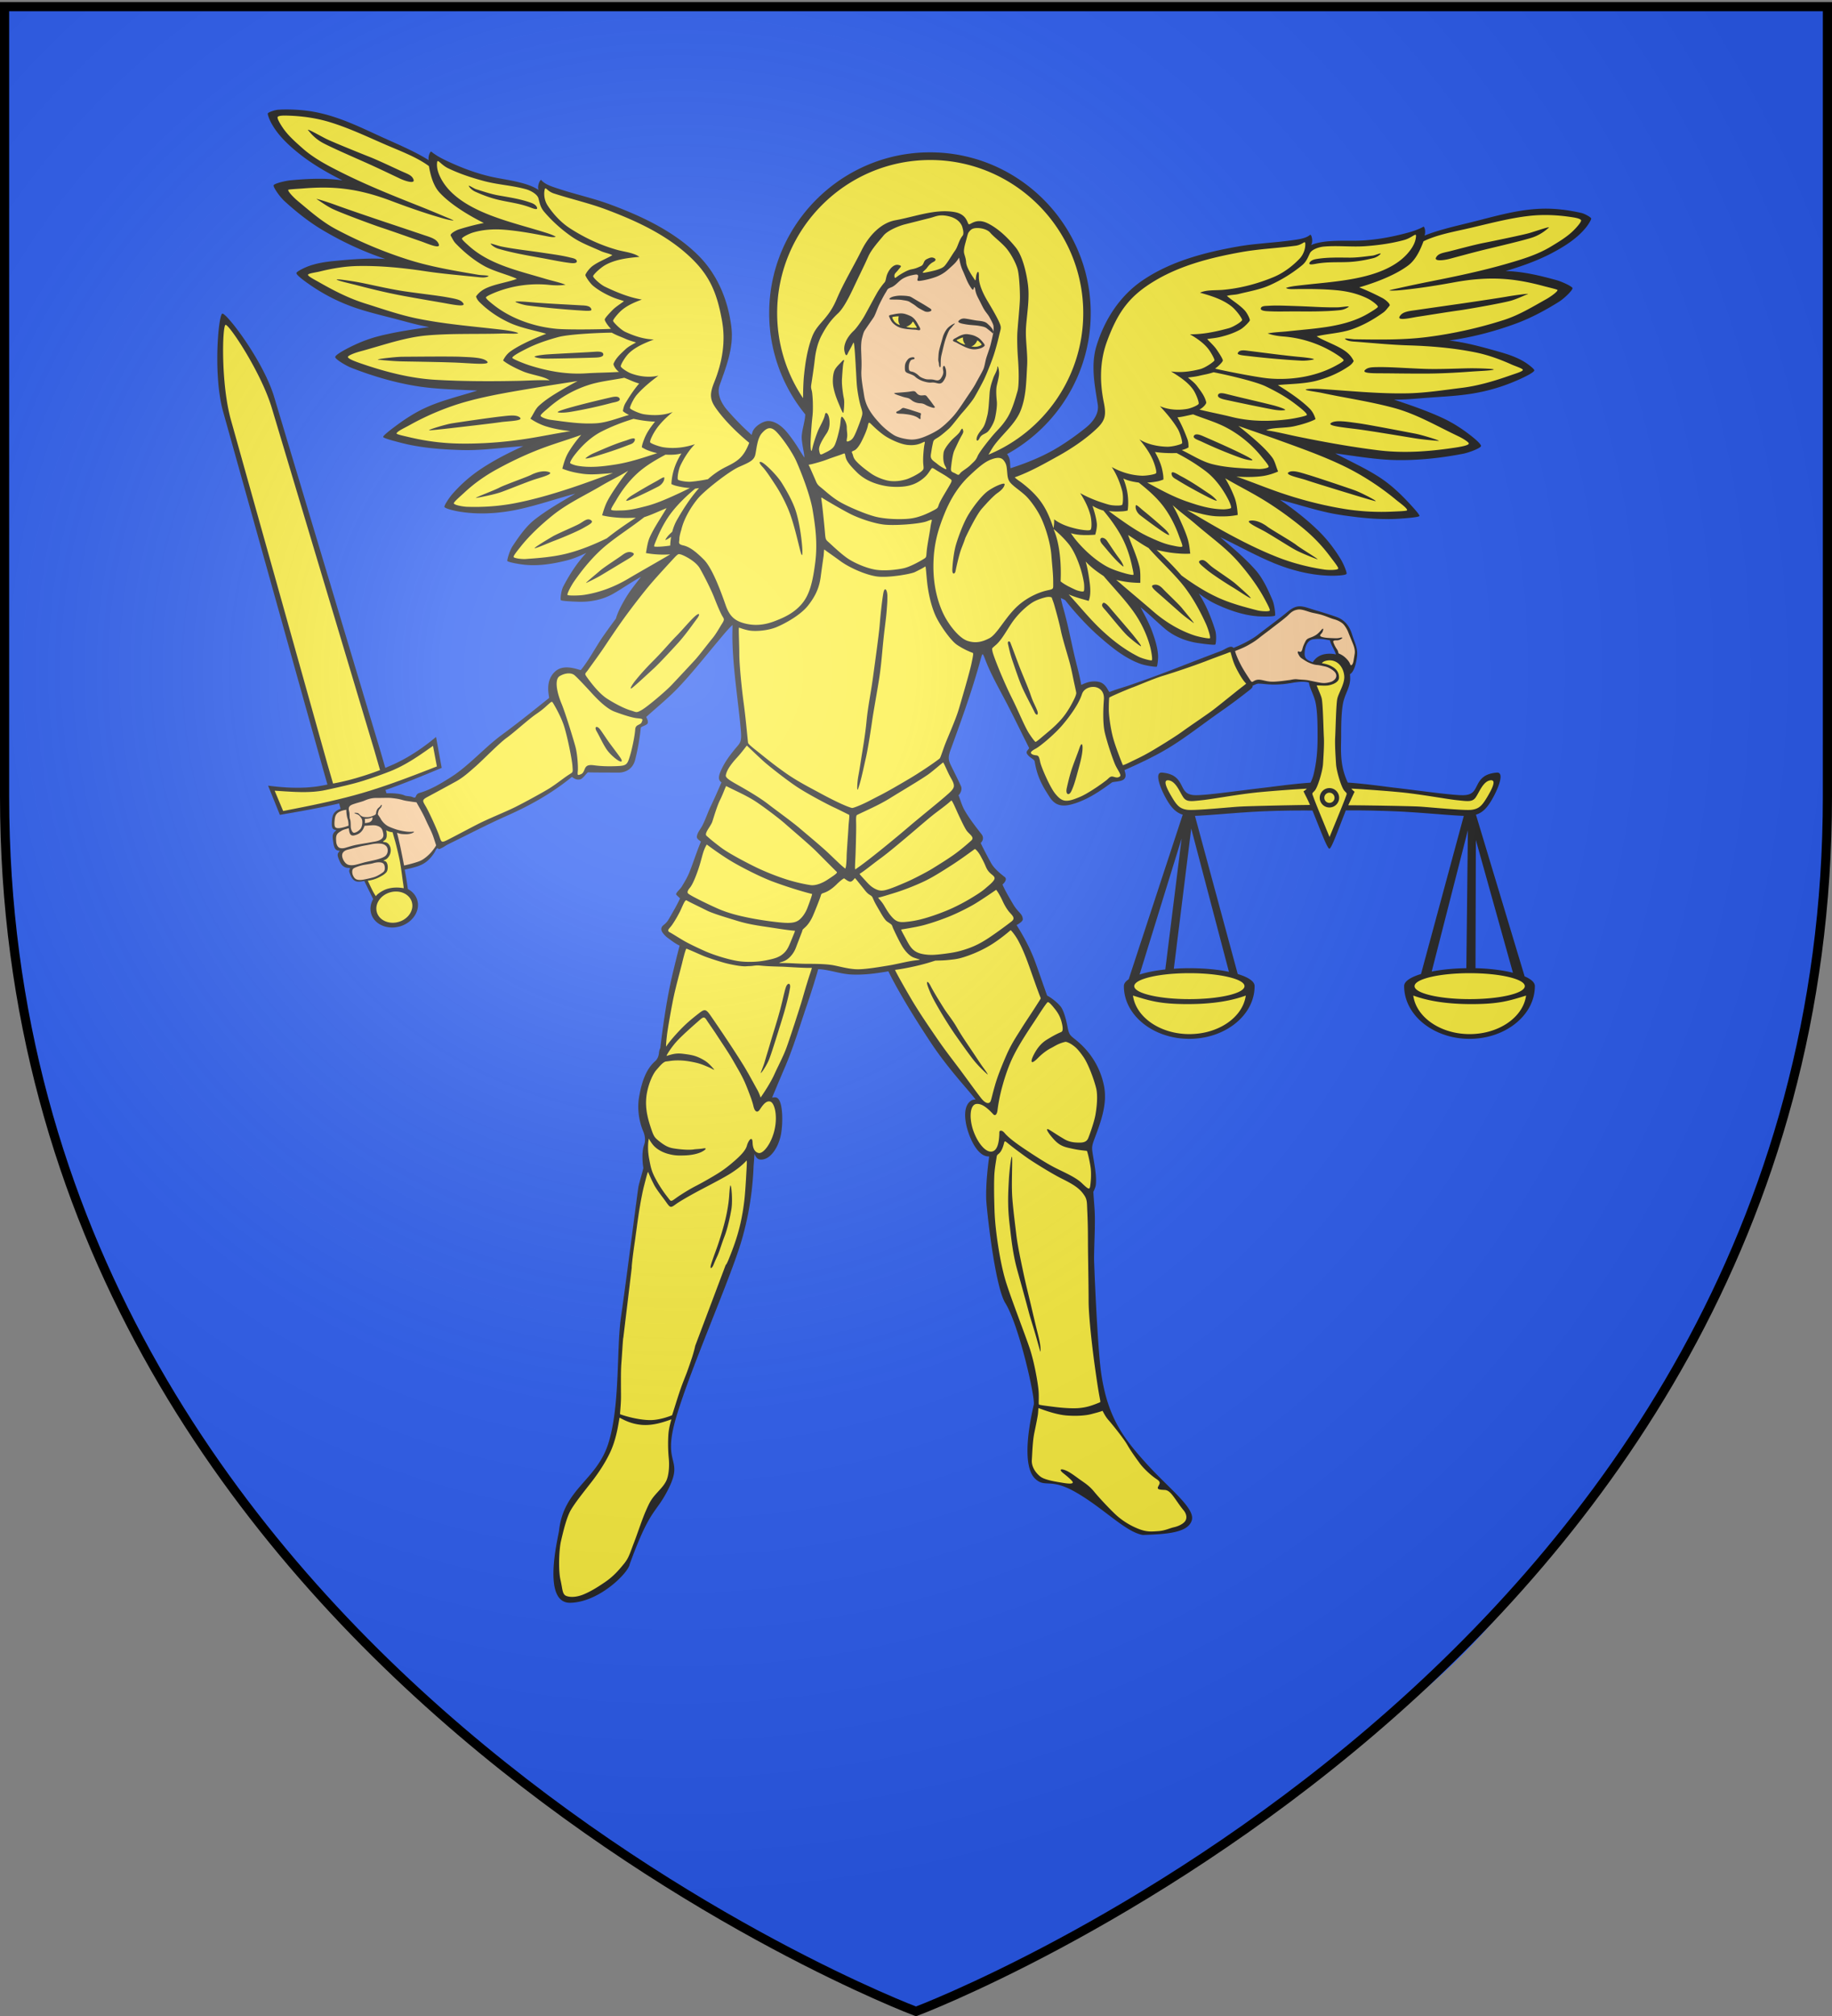 <svg xmlns="http://www.w3.org/2000/svg" xmlns:xlink="http://www.w3.org/1999/xlink" height="660" width="600" version="1.0"><rect width="100%" height="100%" fill="#808080" stroke="none"/><defs><linearGradient id="b"><stop style="stop-color:white;stop-opacity:.314" offset="0"/><stop offset=".19" style="stop-color:white;stop-opacity:.251"/><stop style="stop-color:#6b6b6b;stop-opacity:.125" offset=".6"/><stop style="stop-color:black;stop-opacity:.125" offset="1"/></linearGradient><linearGradient id="a"><stop offset="0" style="stop-color:#fd0000;stop-opacity:1"/><stop style="stop-color:#e77275;stop-opacity:.659" offset=".5"/><stop style="stop-color:black;stop-opacity:.323" offset="1"/></linearGradient><radialGradient xlink:href="#b" id="c" gradientUnits="userSpaceOnUse" gradientTransform="matrix(1.353 0 0 1.349 -77.63 -85.747)" cx="221.445" cy="226.331" fx="221.445" fy="226.331" r="300"/></defs><g style="display:inline"><path style="fill:#2b5df2;fill-opacity:1;fill-rule:evenodd;stroke:none;stroke-width:1px;stroke-linecap:butt;stroke-linejoin:miter;stroke-opacity:1" d="M300 658.5s298.5-112.32 298.5-397.772V2.176H1.5v258.552C1.5 546.18 300 658.5 300 658.5z"/></g><path d="M511.467 363.974c-.223 143.84-103.412 250.464-248.474 250.464-145.395 0-252.356-104.188-252.356-248.25l.886-354.665h501.83L511.47 366.63" style="fill:#222;fill-rule:evenodd;stroke:none" transform="matrix(.95 0 0 .95 52.031 23.688)"/><path d="M5.313 5.313V362.78c0 140.641 114.691 255.344 255.437 255.344 140.422 0 253.188-92.962 253.403-233.384L515.97 5.313H5.312zM399.156 195.25c-.374.019-.8.072-1.25.125-2.12.34-2.906 2.88-2.906 5.031 0 1.68 1.051 2.227 2.625 2.813.063.019.122.04.188.062 1.027-1.668 2.8-2.937 5.78-2.937.806 0 1.521.082 2.157.25.002-.005-.002-.025 0-.031v-.032c-.156-1-1.79-3.475-1.969-4.656-.006-.048-.03-.113-.031-.156-1.744-.285-2.792-.56-4.594-.469zm-43.25 65.344-6 48.312a76.94 76.94 0 0 1 5.375-.187c5.113 0 9.836.457 13.625 1.25l-13-49.375zm95.375.531-12.469 48.75c3.403-.668 7.5-1.094 11.938-1.156l.531-47.594zM352.594 264l-14.5 46.906c2.375-.77 5.415-1.375 8.875-1.75v-.031L352.594 264zm101.437.531-.125 44.188c4.933.117 9.394.706 12.906 1.562l-12.78-45.75zM137.947 502.625c-.208 1.909-6.138 25.04 3.946 24.78 10.085-.259 20.038-10.466 20.41-13.267 6.91-18.944 8.748-17.335 12.724-24.748 6.676-12.447-1.899-8.35 3.33-25.957 5.23-17.606 18.64-47.495 22.588-61.054 3.948-13.559 3.989-24.53 4.118-25.942.113-1.235.175-2.487.28-3.718.372 1.024 1.005 1.855 1.938 1.937 3.531.32 6.333-4.332 7.156-8.5.742-3.738.834-11.685-1.375-12.781a1.423 1.423 0 0 0-.375-.125 3.34 3.34 0 0 0-1.28.094 772.086 772.086 0 0 1 4.343-10.313c2.898-6.688 5.14-14.183 7.563-21.312 1.433-4.211 2.777-8.37 4-12.688.1.004.183.027.28.031 3.524.173 7.188 1.594 10.876 1.813 4.289.258 8.664-.336 12.906-1.063.047-.007.082-.023.125-.03 1.281 2.636 2.7 5.214 4.156 7.75 3.262 5.68 6.832 11.316 10.375 16.687 3.613 5.477 7.719 10.52 12.063 15.562 1.19 1.387 2.359 2.762 3.469 4.188-.602.01-1.145.132-1.563.406-2.84 1.879-2.215 6.863-1.094 10.438 1.024 3.252 3.571 8.957 7.344 8.78-.019.142-.047.302-.063.438-.598 4.704-1.07 9.45-.968 14.188.056 2.57 2.91 29.985 6.605 35.922 4.72 7.583 10.345 32.648 9.807 34.979-3.024 13.102-2.944 22.37.513 25.575 3.456 3.205 5.055-.379 13.634 4.436 9.766 5.482 17.495 13.964 23.472 14.901 7.813-.262 15.683-.654 16.876-5.15 1.117-4.205-8.113-11.019-15.94-19.743-7.542-8.406-13.01-15.401-15.283-30.563-1.318-8.793-2.512-38.225-2.497-39.951.04-4.676.336-9.355.281-14.031-.035-2.93-.363-5.856-.53-8.781.43-.875.82-1.86.874-2.532.25-3.012-.367-6.077-.844-9.062-.567-3.543-.726-3.766.313-6.563 2.219-5.968 4.559-12.062 3.344-18.312-1.2-6.148-4.524-11.781-9.875-16.031-2.008-1.594-2.195-1.711-2.781-4.72-.515-2.655-1.337-5.5-2.375-6.75-1.164-1.402-3.25-3.01-4.594-3.687-1.543-4.296-2.496-7.187-4.031-11.406-1.65-4.531-3.883-8.761-6.5-12.906.07-.04.152-.055.218-.094.86-.515 1.985-1.277 1.938-1.938-.145-1.976-1.594-2.167-3.344-5.156-1.172-2-2.778-4.64-3.656-6.781.604-.505 1.265-1.35 1.125-2.031-.003-.014.004-.05 0-.063-.004-.013-.027-.049-.031-.062l-.032-.063a1.204 1.204 0 0 0-.094-.156 1.255 1.255 0 0 0-.187-.188c-.007-.005-.024-.025-.031-.03-1.696-1.29-3.707-3-4.719-4.844-1.16-2.106-2.527-4.688-3.563-6.875.724-.632 1.207-1.848.313-3-1.981-2.548-4.156-5.317-5.813-8.188-.922-1.594-1.421-3.433-2.125-5.25.688-.656 1.321-2.062.844-3.125-1.066-2.371-2.34-4.844-3.437-7.094-1.035-2.125-1.031-3.008-.094-5.594 3.645-10.036 7.168-19.656 10.094-30.25.35-1.268.548-2.054.719-2.375.003-.006.027-.025.03-.03.012-.018.021-.05.032-.063l.031-.031c.004-.004.028.002.031 0 .008-.005.024-.03.032-.032h.062c.008.004.024.026.031.031.008.006.024.024.032.032l.031.031c.224.277.528 1.172 1.125 2.656 1.668 4.153 3.922 8.207 6.125 12.375 3.129 5.918 5.555 11.04 8.625 17.125v.125a.682.682 0 0 1-.031.094c-.17.325-.775.783-.813 1.344v.062c0 .015.03.048.031.063.002.014-.002.047 0 .062.016.082.05.195.094.281.013.024.048.07.063.094.893 1.363 2.31 1.69 2.562 2.469.004.013-.003.05 0 .063.003.013.03.017.031.03.808 4.986 2.414 8.103 5.25 12.407 1.953 2.957 4.454 3.335 8.282 2.156 4.902-1.512 8.926-4.293 13.125-7.344.003-.002.027.003.031 0 .514-.282 3.124-.227 4.063-1.062 1.185-1.062.197-2.744.25-3.156.001-.007.029-.026.03-.031.002-.003-.001-.03 0-.032.003-.002.03.002.032 0 5.043-2.238 10.727-4.875 15.719-7.969 5.855-3.629 11.234-7.897 16.875-11.843 3.672-2.566 6.523-4.668 10-7.406.66-.524 1.625-1.133 1.469-1.844.547-.15 1.297-.688 2.062-.688.988 0 2.242.16 2.969.219 2.402.195 4.746.097 7.125-.25 1.144-.168 2.168-.383 3.25-.5 1.355-.152 2.64-.195 4 .125.344 2.063 1.39 3.69 2.094 6.094.91 3.1.906 9.316.906 12.594 0 3.28-.117 7.867-1.344 12.875a14.048 14.048 0 0 1-1.094 2.968c-6.32.438-12.434 1.34-16.531 1.813-8 .92-19.53 2.594-23.219 2.5-3.687-.098-3.906-2.078-5.219-4.313-1.312-2.234-3.175-3.175-6.187-3.469a1.64 1.64 0 0 0-.563.032c-.069.02-.159.063-.218.094-.015.008-.049.022-.063.03a1.063 1.063 0 0 0-.312.345c-.845 1.547 1.17 6.222 2.969 9.218 1.586 2.644 3.152 4.113 5.28 4.781l-18.624 56.72c-1.078.721-1.656 1.488-1.656 2.312v.062c0 10.015 10.12 18.156 22.53 18.156 12.41 0 22.532-8.14 22.532-18.156v-.062c0-1.593-2.203-3.027-5.813-4.125l-14.75-54.5c4.793-.136 15.614-1.266 24.25-1.594 6.578-.25 11.7-.281 16.25-.25.137.313.25.597.375.906 2.402 5.875 4.656 12.024 5.438 12.25h.062c.778-.204 2.935-6.327 5.25-12.187.125-.328.243-.675.375-1 4.599-.035 9.778.027 16.438.281 8.64.328 19.461 1.457 24.25 1.594l-14.75 54.5c-3.609 1.102-5.812 2.536-5.813 4.125v.031c0 10.015 10.122 18.187 22.532 18.188 12.41 0 22.531-8.173 22.531-18.188v-.031c0-1.218-1.308-2.352-3.531-3.313l-16.781-55.719c2.156-.663 3.684-2.152 5.28-4.812 1.726-2.88 3.694-7.287 3.094-9-.012-.034-.047-.093-.062-.125l-.031-.063c-.013-.022-.049-.072-.063-.093-.005-.007-.026-.025-.031-.031-.01-.013-.02-.05-.031-.063-.039-.042-.111-.09-.156-.125-.007-.005-.025-.027-.032-.031a1.202 1.202 0 0 0-.312-.125 1.634 1.634 0 0 0-.531-.031c-3.012.293-4.906 1.233-6.22 3.468-1.311 2.238-1.499 4.219-5.187 4.313-3.687.098-15.218-1.578-23.219-2.5-4.132-.481-10.308-1.414-16.687-1.844a25.659 25.659 0 0 1-1.188-3.063c-1.519-4.766-1.093-9.5-1.093-12.78 0-3.282-.004-9.465.906-12.563.914-3.098 2.367-4.933 2.188-8.031-.015-.29-.028-.59-.063-.907 1.348-.777 2.043-3.304 2.406-5.812.442-3.047-.695-4.746-1.687-7.906-.961-3.051-2.594-5.016-5.406-6.032-2.203-.793-5.141-1.671-7.688-2.437-3.84-1.16-5.562-2.239-8.969.562-3.375 2.777-6.91 5.329-10.437 8.063-2.278 1.769-5.695 3.429-8.375 4.5-.014-.018-.048-.046-.063-.063-.014-.016-.047-.047-.062-.062a1.101 1.101 0 0 0-.469-.25c-.99-.205-2.467.964-3.813 1.469-5.238 1.965-10.41 3.98-15.625 6a417.409 417.409 0 0 1-15.906 5.812c-2.125.726-4.413 1.332-6.687 2.25-.005.002.005.03 0 .031h-.094c-.01-.002-.022-.027-.031-.031-.005-.002-.027.003-.031 0-.005-.003-.027-.028-.032-.031a.799.799 0 0 1-.094-.094c-.512-.603-1.204-2.81-3.468-3.313-3.148-.696-5.597.903-6.063 1h-.062c-.002 0 0-.03 0-.03-.512-3.032-1.371-6.036-2.156-9.345-1.368-5.746-2.368-11.218-4-17a47.032 47.032 0 0 1-.875-3.53c.524.214 1.039.456 1.53.75 3.27 4.155 7.618 8.944 11.813 12.593 4.094 3.562 8.602 7.329 14.063 9.313 1.779.647 5.203 1.14 5.687 1 .002-.001-.001-.03 0-.032.002-.001.03.002.031 0 .004-.004-.003-.025 0-.031.202-.395.475-2.63.407-3.813-.176-2.945-1.141-5.827-2.156-8.593-.998-2.7-2.59-5.527-3.875-8 2.918 2.332 5.664 5.078 8.375 7.375 3.183 2.69 7.25 4.328 11.375 4.937 1.816.271 5.347.737 5.937.563.004-.002.028.001.031 0 .003-.002-.003-.03 0-.031.003-.002.03.001.031 0 .005-.006.027-.025.032-.032.27-.466.449-3.257-.031-4.812-1.399-4.523-3.184-8.863-5.688-12.75 2.047 1.488 3.856 2.703 6.125 3.75 4.34 2.004 8.984 3.63 13.719 4.062 2.037.187 5.62.166 6.344-.125a.808.808 0 0 0 .062-.031l.031-.031.031-.031c.002-.004 0-.028 0-.032.138-.57-.239-3.766-.906-5.312-1.597-3.703-3.281-7.5-5.969-10.5-3.726-4.16-7.925-7.641-12.03-11.156 6.206 2.945 11.96 6.202 18.218 8.812 6.363 2.656 13.273 4.367 19.969 4.469 1.561.024 4.402-.092 5.187-.5.007-.004.025-.028.031-.031.012-.008.053-.024.063-.032l.031-.031.031-.031c.003-.004-.002-.027 0-.031s.03.003.032 0c.001-.004-.002-.027 0-.032v-.062c.062-.69-1.132-3.468-1.938-4.813-2.168-3.605-4.738-6.953-7.719-9.875-4.07-3.988-8.547-7.446-13.28-10.719 6.866 1.714 13.597 4.087 20.593 5.157 7.078 1.086 14.297 1.848 21.438 1.281 1.958-.155 5.216-.412 5.906-.781.005-.003.026.003.031 0 .005-.003.027-.028.031-.031l.031-.032c.003-.003-.001-.028 0-.031.002-.003.03.003.032 0v-.094c-.001-.005-.03-.026-.031-.031-.002-.005.001-.026 0-.031-.233-.662-2.023-2.619-3-3.688-3.222-3.515-6.559-6.719-10.532-9.344-4.797-3.172-10.507-5.719-15.469-8.375 6.582.86 13.805 2.118 20.438 2.282 7.899.195 15.836-.665 23.594-2.156 1.99-.385 5.653-1.775 6.156-2.532.004-.006.028-.025.031-.031a.503.503 0 0 0 .031-.094v-.062c-.002-.03-.021-.091-.03-.125-.005-.014-.026-.048-.032-.063-.345-.842-2.4-2.536-3.688-3.531-3.047-2.359-6.25-4.394-9.75-6-5.266-2.414-11.097-4.418-16.53-6.219 3.718.06 7.664-.347 11.374-.625 5.735-.433 11.547-.663 17.156-1.719 5.378-1.007 10.403-2.625 15.438-4.968 1.546-.718 3.991-1.931 4.375-2.625.003-.006.029-.026.031-.031.003-.006-.002-.026 0-.032.002-.005-.001-.026 0-.031.002-.01.03-.052.031-.063v-.03c0-.005-.03-.027-.03-.032-.002-.005 0-.026 0-.031-.003-.005.001-.026 0-.031-.003-.006-.03-.026-.032-.032-.326-.64-2.308-2.134-3.5-2.844-2.644-1.578-5.629-2.567-8.594-3.406-5.644-1.598-11.336-3.19-17.156-3.875 7.824-1.097 15.68-3.129 23.156-5.906 5.13-1.906 9.981-4.534 14.594-7.406 1.698-1.056 4.186-3.445 4.656-4.438.012-.025.023-.07.031-.094.008-.022.027-.073.032-.093v-.125a.588.588 0 0 0-.031-.063c-.007-.011-.023-.05-.032-.062-.004-.006-.026-.025-.031-.031-.005-.007-.026-.026-.031-.032a3.586 3.586 0 0 0-.063-.062c-.78-.728-3.629-2.017-5.375-2.5-5.757-1.598-11.636-2.988-17.5-3.125 5.293-1.56 10.813-3.496 15.781-6.094 4.433-2.324 8.875-5.094 12-9 .71-.886 1.636-2.378 1.72-2.906a.644.644 0 0 0 0-.094v-.031c-.002-.004 0-.028 0-.032-.22-.455-2.24-1.607-3.438-1.874-4.52-1.016-9.21-1.606-13.813-1.438-8.375.304-15.836 2.606-24 4.625-5.39 1.336-11.461 2.695-16.187 4.625.443-1.371.064-2.674-.219-3a1.461 1.461 0 0 0-.031-.031.295.295 0 0 0-.063-.032h-.062c-1.531.869-3.508 1.555-5.25 2.032-5.988 1.633-12.305 2.77-18.469 2.812-4.868.035-11.026-.26-15.031 1.5.68-.996.325-2.92-.063-3.437l-.031-.032a3.186 3.186 0 0 0-.031-.03l-.031-.032c-.004-.002-.028.002-.032 0-.007-.004-.023-.029-.031-.031h-.062c-.008.002-.025.027-.032.031-.003.002-.027-.003-.031 0-1.484 1.289-4.305 1.605-6.5 1.906-6.117.844-12.36 1.055-18.438 2.125-11.438 2.02-23.316 5.114-33.03 11.813-7.68 5.297-12.864 13.375-15.626 22.281-2.078 6.699-.68 13.555.406 20.375.52 3.242-1.894 6.18-4.093 7.938-3.242 2.59-6.196 4.695-9.438 6.687-5.043 3.102-10.812 5.456-16.5 7.281l-.062-.031a13.29 13.29 0 0 1-.125-1.375c-.035-1.191-.2-2.387-1.063-3.438 17.171-9.43 28.844-27.687 28.844-48.593 0-30.523-24.886-55.406-55.406-55.406-30.523 0-55.438 24.886-55.438 55.406 0 13.215 4.672 25.367 12.438 34.906-.082 2.344-1.027 4.886-1.219 7.438-.145 1.904.956 6.318.906 7.187-.001.016.003.05 0 .063-.001.005.002.026 0 .03-.004.01-.026.026-.031.032h-.031c-.004-.001-.027.002-.031 0l-.032-.031-.031-.031c-.029-.036-.057-.098-.094-.157-1.887-2.98-3.602-5.894-6.094-8.781-1.519-1.762-3.867-3.519-6.187-3.469-1.852.043-4.836 1.957-5.375 3.875-.09.324-.192.637-.281.938-.114-.102-.204-.215-.313-.313-2.832-2.547-5.372-5.12-8.094-8.25-1.848-2.129-3.718-5.465-2.625-8.562 2.301-6.516 4.899-13.004 4.063-19.969-1.117-9.262-4.746-18.129-11.344-24.719-8.355-8.34-19.46-13.546-30.344-17.593-5.788-2.153-11.918-3.477-17.78-5.407-2.11-.695-4.836-1.5-6.063-3.031-.003-.003.003-.028 0-.031-.003-.003-.028.002-.031 0-.004-.002-.028-.03-.032-.032h-.062c-.004.002-.027.03-.031.032-.005.002-.027-.003-.032 0-.004.002-.027.028-.031.031-.009.006-.022.024-.031.031-.474.415-1.18 2.264-.688 3.375-3.625-2.454-9.752-3.28-14.531-4.187-6.058-1.156-12.063-3.41-17.656-6.094-1.63-.78-3.465-1.813-4.813-2.938h-.093c-.006.003-.026-.003-.032 0-.006.004-.025.027-.031.032a1.19 1.19 0 0 0-.125.125c-.338.42-.791 1.513-.625 2.781-4.301-2.75-10.005-5.188-15.063-7.469-7.668-3.46-14.601-7.035-22.78-8.843-4.075-.904-8.353-1.214-12.563-1.126-.436.01-.879.046-1.313.063-1.227.049-3.388.812-3.687 1.219-.005.006-.028.025-.032.031-.14.37.579 2.202 1.157 3.281 2.37 4.41 6.242 7.954 10.187 11.032 4.418 3.452 9.485 6.328 14.407 8.812-5.793-.914-11.801-.597-17.75-.063-1.892.169-5.15.98-5.876 1.563l-.03.031a2.572 2.572 0 0 0-.032.032l-.031.03a.5.5 0 0 0-.032.063v.125c.002.022-.004.07 0 .094.198.997 2.266 3.906 3.782 5.281 4.023 3.656 8.332 7.11 13.031 9.907 6.855 4.081 14.223 7.511 21.719 10-5.848-.376-11.727.132-17.563.687-3.066.293-6.18.77-9.062 1.844-1.333.498-3.65 1.631-4 2.187a.863.863 0 0 0-.032.063v.125c.002.012-.003.05 0 .062.008.025.02.067.032.094l.031.063c.444.8 2.475 2.295 3.781 3.218 4.531 3.215 9.172 5.727 14.282 7.688 5.331 2.047 11.034 3.324 16.593 4.781 3.601.945 7.364 2.047 11.031 2.656-5.671.793-11.734 1.7-17.343 3.125-3.735.95-7.27 2.388-10.688 4.156-1.45.752-3.79 2.05-4.281 2.813-.008.013-.024.05-.031.063-.013.025-.024.07-.032.093-.001.006.002.026 0 .031v.063c.001.012-.002.05 0 .063.002.006-.002.024 0 .03l.032.063c.026.05.08.13.125.188.756.93 3.737 2.704 5.468 3.375 7.36 2.867 15.012 5.118 22.813 6.344 6.555 1.031 13.906 1.128 20.531 1.468-5.364 1.722-11.46 3.184-16.75 5.438-4.379 1.87-8.265 4.402-12.062 7.281-1.158.876-3.246 2.485-3.594 3.094a1.014 1.014 0 0 0-.031.062c-.002.005.001.027 0 .031v.094c.004.008.025.024.031.031.01.012.018.05.031.063.574.49 3.777 1.304 5.688 1.813 6.922 1.843 14.183 2.386 21.344 2.593 7.073.207 14.125-.895 21.187-1.344-5.246 2.371-10.313 4.969-15.031 8.157-3.461 2.34-6.594 5.156-9.375 8.312-1.028 1.166-2.691 3.662-2.781 4.375v.094c0 .004-.002.028 0 .031.003.01.026.022.03.031.004.005.029.027.032.032.463.565 3.46 1.26 5.094 1.531 6.605 1.105 13.703.68 20.437-.781 6.625-1.438 12.895-3.63 19.531-5.406-4.672 2.718-9.432 5.394-13.843 8.812-3.187 2.469-5.543 5.933-7.781 9.281-.958 1.434-1.896 4.592-1.813 5.063v.031c.004.007.025.025.031.031.007.007.023.025.031.031l.032.032c.66.42 4.156 1.07 6.187 1.25 4.738.425 9.625-.348 14.25-1.531 2.422-.621 4.442-1.5 6.719-2.594-3.16 3.376-5.75 7.366-7.938 11.562-.747 1.432-1.05 4.15-.875 4.688.004.008.028.024.032.031.001.003-.002.028 0 .031.005.005.024.027.031.031.004.003.027-.002.031 0 .552.28 4.106.44 5.938.5 4.168.141 8.48-.706 12.094-2.78 3.082-1.77 6.242-4.017 9.53-5.782-1.71 2.203-3.784 4.742-5.25 7.219-1.342 2.273-2.644 4.629-3.405 7.156a233.667 233.667 0 0 0-4.407 6.094c-2.59 3.726-4.851 8.199-7.687 11.625h-.094c-.84-.1-5.656-2.24-8.688.437-3.63 3.206-2.183 8.162-2.156 9.094v.093c-.001.004.002.029 0 .032-.002.002-.029-.002-.031 0-5.739 4.605-10.66 8.55-16.438 12.813-5.766 4.252-11.269 10.562-17.312 14.406-3.41 2.168-7.063 4.387-10.969 5.5a2.084 2.084 0 0 0-.437.187c-.025.015-.07.047-.094.063-.336.24-.532.595-.656.969-.003.006-.029.024-.031.03l-.032.063c-.003.006.003.026 0 .031-.003.006-.028.027-.031.032-.014.02-.046.045-.063.062s-.043.05-.062.063c-.015.01-.047.023-.063.031-.016.007-.045.026-.062.031-.012.003-.05-.002-.063 0-.025.004-.066.03-.093.031h-.063c-.022-.001-.07-.027-.094-.03a2.163 2.163 0 0 1-.593-.22c-.009-.004-.023.005-.031 0-.578-.25-2.107-.26-2.532-.468-1.359-.66-4.051-.848-6.312-.781-.121-.382-.227-.75-.344-1.125 6.567-2.297 13.019-4.981 19.375-7.625l-1.938-10.657c-4.648 3.883-10.105 7.55-15.812 9.938-.57.242-1.134.5-1.688.719l-1.53-5.282-36.75-122.437C36.141 99.73 23.915 83.663 22 83.156c-.015-.003-.05-.03-.063-.031-.019 0-.046.027-.062.031-.005.002-.026-.002-.031 0-.016.009-.047.018-.063.031-1.349 1.309-3.08 21.539.407 33.876l34.437 123.124 1.5 5.25c-.59.117-1.176.231-1.781.344-6.075 1.168-12.684.82-18.688.031l4.063 10.063c6.785-1.168 13.664-2.367 20.437-3.938.055.207.446 1.637.5 1.844-2.176.812-2.789 1.855-2.968 3.875-.172 1.875-.063 3.05.812 3.313.306.092.501.126.594.156.01.004.025.027.031.031.001.002.03-.001.031 0v.031c-.002.005-.027.027-.031.032-.055.057-.17.155-.344.312-1.027.934-.953 1.782-.718 3.375.18 1.211.345 2.375 1 2.938.034.028.087.068.124.094.023.014.07.049.094.062.089.048.209.095.313.125.077.02.164.052.25.063.18.022.326.04.406.062.013.004.053-.005.063 0 .003.002-.003.03 0 .031.002.002.029-.002.03 0 .002.002 0 .03 0 .031v.032c0 .002.002.028 0 .031-.003.006-.026.025-.03.031-.055.07-.167.178-.282.313-.719.84-.328 1.644.313 3.156.582 1.367 1.531 2.238 2.906 2.281.281.009.468.03.563.063.003.001.028.03.03.031.003.002.03-.002.032 0 .002.002-.002.03 0 .031.001.002.03-.002.031 0v.063c-.009.063-.066.165-.125.281-.026.052-.042.106-.062.156-.025.066-.05.153-.063.219-.007.041-.028.114-.031.156a1.814 1.814 0 0 0 0 .156c.026.325.194.715.438 1.313.508 1.25 1.284 2.273 2.75 2.281.968.008 1.445-.19 2.03-.25.45 1.047 2.59 5.274 3.032 6.25-.879 1.54-1.176 3.312-.688 5 1.072 3.7 5.528 5.676 9.907 4.406 4.379-1.27 7.07-5.335 6-9.03-.492-1.692-1.68-3.02-3.25-3.844-.332-2.387-.61-4.039-1.094-6.688 1.703-.418 4.133-.86 5.969-1.781 1.726-.864 2.863-2.102 3.75-3.313.312-.429.683-1 .906-1.5.097-.217.286-.502.469-.656.005-.004.025-.027.031-.031.006-.004.026-.028.031-.031.017-.01.046-.024.063-.032.005-.002.026.002.031 0 .005-.001.026-.03.031-.031h.094c.015.004.048.024.063.031.018.012.045.044.062.063.004.005.027.025.031.031.004.006.028.025.031.031.011.016.02.05.032.063.013.011.048.022.062.031.005.003.026.029.031.031.006.002.026-.001.032 0 .005.002.025 0 .031 0h.125c.013-.001.05.003.063 0 .26-.054.592-.258.78-.344.81-.37 1.52-.94 2.22-1.28 6.757-3.29 13.222-6.7 20.093-9.75 8.027-3.563 15.516-7.692 22.563-13.438.001-.002.03 0 .031 0h.031c.005 0 .026-.002.031 0 .012.004.05.025.063.031.378.2 1.306 1.136 2.813.75.014-.004.047-.027.062-.031.022-.008.071-.022.094-.031.843-.38 1.972-2.05 2.437-2.313.012-.006.052-.028.063-.031H148c1.988.078 4.46.058 10.469.094 2.152.012 4.866-1.047 5.719-4.375a74.55 74.55 0 0 0 1.937-11v-.063c.003-.008.027-.023.031-.031.002-.004-.002-.027 0-.031.018-.029.068-.067.094-.094.442-.413 1.784-.716 2.156-1.25.03-.042.072-.082.094-.125.007-.015.025-.048.031-.063.009-.022.025-.07.031-.094.005-.015-.003-.047 0-.062.145-.684-.363-1.516-.5-1.875-.005-.015-.027-.05-.03-.063-.002-.006 0-.025 0-.03v-.063c0-.002.03.001.03 0 3.52-3.211 7.606-6.485 11.063-10.125 4.723-4.973 8.953-10.356 13.438-15.688 1.71-2.036 3.414-4.18 5.156-5.812 0-.002.03.001.031 0 .047.302-.041 2.907-.031 4.094.086 7.719 1.046 15.258 1.937 23 .348 3 .688 5.824.969 9.03.402 4.547-.243 4.396-2.344 7-1.575 1.954-3.035 3.966-4.094 6.126-.93 1.91-1.438 3.38-.843 4.344.072.11.178.246.281.343.097.089.219.173.344.25-1.258 2.91-2.36 5.438-3.625 8.063-1.051 2.175-1.825 4.562-2.938 6.781-.648 1.289-1.781 2.441-1.937 3.875-.035.314.128.603.344.844.314.339.785.622 1.062.875-1.398 3.277-2.602 7.152-3.969 10.562-.68 1.695-1.64 3.289-2.656 4.969-.482.796-1.731 1.819-1.906 2.438-.002.005-.03.025-.031.03-.002.006 0 .026 0 .032v.125c.003.014.025.049.03.063.003.004-.002.026 0 .03.006.01.026.024.032.032.37.454 1.198 1.155 1.281 1.281v.031c-.852 1.953-2.504 4.758-3.844 7.094-1.317 2.296-2.562 1.981-2.593 3.531v.063c.045.948 1.427 2.332 2.312 2.969 1.653 1.19 2.547 1.914 4 2.594-.758 2.867-1.348 5.312-2.062 8.218-2.121 8.61-3.469 17.743-4.531 26.469-.023.203-.036.394-.063.594-.238.48-.401.98-.438 1.469-.085 1.144-.446 2.277-1.406 3.125-3.446 3.038-4.789 8.125-5.531 12.656-.637 3.887.11 8.28 1.531 11.594.598 1.41.758 3.136.281 4.468-.617 1.735-.636 3.606-.562 5.313.035.789.12 1.75.281 2.719-.493 2.125-1.191 4.219-1.687 6.375-.217.941-4.104 31.644-6.02 44.909-1.611 11.165-.282 30.283-4.288 43.377-4.006 13.094-15.491 15.708-17.09 30.401z" style="fill:#2b5df2;fill-opacity:1;fill-rule:evenodd;stroke:none" transform="matrix(.95 0 0 .95 52.031 23.688)"/><path d="M255.094 84.074c-.094.266-.196.867-.149 1.407.043.503.207 1.078.446 1.374.297.372-.411.071-.864-.179-.289-.164-.855-.653-1.043-.93a6.113 6.113 0 0 1-.589-1.051c-.129-.3.003-.418.507-.488.461-.062 1.375-.16 1.696-.12l-.004-.013zm27.039 8.317c-.098.277-.297.644-.653 1.09-.402.503-.933.851-1.308.902-.274.035.457.183.961.203.316.012.98-.039 1.305-.148.308-.106.664-.21.933-.375.274-.165.453-.192-.117-.809-.336-.359-1.063-1.023-1.117-.863h-.004zm-24.258-4.828c.348-.067.981-.454 1.328-.766.348-.309.539-.649.653-.856.066-.121.195-.027.425.313.227.34.403.641.59.93.18.281.723.945.098.867-.621-.074-.836.004-1.199-.012-.364-.016-.86-.094-1.348-.168-.609-.094-.824-.254-.555-.308h.008zm20.027 6.089c-.179-.19-.461-.757-.586-1.183-.121-.426-.089-.781-.086-1.004 0-.16-.144-.07-.523.043-.375.113-.672.277-.973.406-.3.125-1.011.379-.48.66.508.27.668.438.973.602.32.172.734.351 1.179.512.516.183.684.148.5-.04l-.004.004zm-88.668 46.594c1.875-1.672 3.93-3.117 6.207-4.25 3.872-1.922 6.082-3.109 8.079-8.34-4.301-3.547-8.551-7.765-11.465-11.886-2.188-3.098-2.18-5.028-.551-9.09 2.73-6.801 3.894-13.828 2.684-20.809-1.899-10.937-4.93-16.953-12.567-23.621-7.851-6.855-17.68-11.332-27.437-14.988-5.891-2.207-12.118-3.61-18.016-5.531-2.32-.754-2.863-2.497-3.141-1.383-.437 1.754-.043 3.95.981 5.511 1.957 2.993 4.644 5.895 7.648 7.844 5.043 3.27 10.586 5.867 16.352 7.473 2.543.707 5.625.949 7.664 2.402-3.906.363-8.121.832-11.652 2.754-1.731.938-4.301 3.367-4.313 3.914-.012.551 2.473 2.848 4.047 3.606 4.074 1.953 8.363 3.714 12.75 4.449-2.711.992-5.668 2.265-7.727 4.398-.859.891-2.175 2.449-2.195 2.918-.016.4 2.578 3.071 4.277 3.848 3.071 1.406 6.371 2.5 9.77 2.594-3.023 1.195-6.281 2.484-8.629 4.785-1.227 1.203-2.859 3.906-2.758 4.476.09.524 2.27 1.961 3.508 2.422 3.02 1.121 6.336 1.496 9.473.781-2.614 1.973-5.27 4.102-7.446 6.59-1.132 1.297-2.507 4.192-2.355 4.625.148.434 3.156 1.836 4.875 2.094 3.223.488 6.754.43 9.836-.785-2.203 1.844-4.254 3.793-5.828 6.133-.867 1.285-2.235 3.883-1.903 4.355.282.406 3.036 1.449 4.676 1.684 3.664.527 7.375.062 10.719-1.082-2.047 2.094-3.711 4.676-5.004 7.39-.703 1.473-1.172 4.504-.828 4.828.41.391 3.035.856 4.574.708a51.006 51.006 0 0 0 5.703-.856l-.008.039zm-33.378-51.871c-1.063.156-14.376.402-18.676.016-7.7-.692-15.563-3.434-21.481-8.016-1.074-.828-3.101-2.437-2.929-2.836.187-.445 2.472-1.426 3.804-1.934 5.75-2.179 11.989-2.988 18.024-2.359 1.875.195 3.871.238 5.597-.055-2.027-.82-4.691-1.363-7.019-2.062-9.215-2.758-18.918-4.84-26.02-11.082-.984-.863-2.75-2.422-2.679-2.762.097-.484 2.437-1.68 3.836-2.09 3.605-1.062 7.347-1.254 11.019-.941 4.598.391 9.016 1.176 13.566 2.055 1.219.234 3.161.746 3.915.32-1.168-.68-2.625-1.129-3.989-1.551-6.254-1.933-12.793-3.574-18.84-5.941-6.8-2.664-14.011-6.672-17.101-13.293-.731-1.571-1.164-3.192-.949-4.875.16-1.274 1.304.886 3.765 2.074 4.016 1.938 8.34 3.352 12.66 4.484 4.692 1.227 9.618 1.457 14.286 2.778 1.441.406 3.824 1.652 4.218 3.129.41 1.543.672 3.089 1.93 4.57 2.785 3.281 6.051 6.207 9.594 8.66 3.086 2.133 6.683 3.422 10.101 4.973 1.242.562 2.606.722 3.86 1.363-2.242 1.324-4.711 2.168-6.883 3.766-1.027.757-2.32 2.5-2.422 3.074-.059.336 1.484 2.762 2.695 3.754 1.977 1.617 4.266 2.859 6.594 3.863 1.301.56 2.68.926 4.02 1.391-1.246.976-2.766 1.855-3.965 3.078-.949.972-2.672 2.762-2.672 3.265 0 .571 1.273 2.36 2.125 3.172l.016.012zm-32.665-9.117c1.172.457 2.641.918 4.016 1.094a298.83 298.83 0 0 0 18.18 1.711c1.246.078 3.859.36 3.734-.301-.273-1.457-2.355-1.403-3.676-1.481-5.859-.343-12.05-.605-18.015-1.14-1.407-.125-5.559-.391-4.239.121v-.004zm-8.796-20.106c.722.786 1.714 1.368 2.746 1.668 4.925 1.442 10.164 2.325 15.293 3.246 3.129.563 6.246 1.254 9.394 1.629.77.09 2.281.2 2.258-.57-.027-.922-1.465-1.102-2.359-1.328-3.082-.774-6.254-1.149-9.395-1.629-4.773-.727-9.766-1.23-14.324-2.172-1.211-.25-4.047-1.308-3.613-.84v-.004zm14.16-14.105c-3.692-1.383-7.606-1.949-11.457-2.633-2.618-.465-5.145-1.344-7.688-2.125-.859-.262-2.988-1.762-2.508-.996.477.762 1.313 1.441 2.176 1.832 2.602 1.18 5.313 2.184 8.098 2.828 3.531.817 6.926 1.172 10.5 2.461.859.309 2.898 1.215 2.722.317-.156-.813-1.066-1.391-1.843-1.684zm27.59 44.672c1.839 1.004 2.91 1.308 4.718 2.109 1.141.508 2.446.879 3.637 1.258-1.375.785-2.598 1.363-3.648 2.359-1.547 1.457-3.235 2.907-4.094 4.934-.184.434.722 2.031 1.879 2.859-3.492.235-7.699.254-11.207.481-6.7.437-13.047-.664-19.559-2.715-2.035-.637-6.051-2.266-6.023-2.633.05-.664 3.14-2.238 4.945-3.152 3.48-1.758 7.082-2.946 10.844-3.981 4.125-1.133 16.023-1.543 18.504-1.527l.004.008zm-26.442 8.418c1.25.45 2.871.531 4.301.515 5.453-.047 10.887-.187 16.223-.351 1.05-.031 3.101-.11 2.992-1.156-.113-1.082-2.078-.918-3.164-.848-5.438.359-10.801.551-16.145.902-1.433.094-5.234.567-4.211.934l.004.004zm35.883 9.097c-1.742-.476-3.422-1.32-5.137-1.98-4.101.828-8.324 1.195-12.304 2.484-5.036 1.629-9.661 4.239-13.758 7.817-.992.867-2.899 2.386-2.789 2.804.136.512 2.152 1.211 3.351 1.372 5.266.703 10.594 1.55 15.899 1.199 3.718-.242 7.644-1.887 11.238-2.871-.754-.36-1.586-.828-2.125-1.336.168-.914.387-1.864.867-2.684 1.395-2.359 2.988-4.762 4.754-6.808l.004.003zm-27.793 9.981c1.184.148 2.797.004 4.168-.223 4.699-.793 9.48-1.824 14.117-3.07 1.016-.27 3.141-.477 2.781-1.465-.394-1.082-2.308-.621-3.433-.359-4.778 1.117-9.399 2.215-14.024 3.535-1.261.359-4.914 1.418-3.609 1.582zm33.262 3.156c-2.512-.082-4.938-.449-7.407-.973-3.746 1.137-7.269 2.497-10.832 4.274-3.777 1.883-6.992 4.957-9.578 8.297-.617.797-1.59 2.316-1.437 2.676.105.246 1.551.757 2.39.91 4.391.797 8.887.265 13.254-.418 4.903-.766 9.731-2.391 14.368-3.91-1.184-.246-2.18-.571-3.235-.969-.726-.274-1.394-.66-2.082-1.043.094-.953.508-2.035.875-2.969.852-2.164 2.172-4 3.68-5.867l.004-.008zm-23.825 12.484c-.73.59 2-.156 2.954-.445 3.933-1.187 7.851-2.457 11.675-3.965.813-.316 1.743-.484 2.157-1.488.675-1.648-2.133-.34-3.133-.031-3.777 1.152-7.403 2.777-11.031 4.351-.934.407-1.829.942-2.622 1.582v-.004zm32.915-1.527c-1.774.492-3.696.5-5.481.418-3.488 1.871-6.934 3.875-9.824 6.543-2.84 2.617-5.262 5.816-7.168 9.117-.617 1.071-1.891 2.934-1.738 3.282.195.449 2.422.304 3.644.285 2.836-.047 5.676-.785 8.426-1.489 3.215-.82 6.516-2.238 9.473-3.574 1.914-.863 3.742-1.73 5.609-2.668-1.191-.047-2.356-.226-3.516-.472-.984-.207-1.949-.403-2.871-.883.059-1.594.348-3.231.797-4.782.602-2.085 1.551-4.023 2.649-5.769v-.008zm-18.977 16.11c.551-.735 1.336-1.282 2.117-1.766a173.928 173.928 0 0 1 8.235-4.774c.867-.472 2.699-1.73 2.734-1.203.074 1.219-.988 2.469-2.078 3.028a167.065 167.065 0 0 1-8.074 3.906c-.922.414-3.418 1.461-2.93.809h-.004zm15.438 12.628c-.95.633-2.254 1.438-1.926.883.586-.988 1.238-1.66 2.054-2.402.082-.078.168-.156.254-.234.368-1.399.91-2.821 1.676-4.153 2.188-3.812 4.641-7.613 7.57-10.898-.457.086-.906.148-1.336.199-2.835 2.34-5.789 5.168-8.085 8.125-2.176 2.801-3.891 6.07-5.207 9.285-.329.813-1.016 2.356-.836 2.5.199.16 1.843.11 2.742.027a55.128 55.128 0 0 0 2.777-.316c.027-.93.125-1.949.309-3.012l.008-.004zM93.07 32.285c-4.168-3.086-9.925-5.207-14.824-7.328-6.355-2.75-12.656-5.762-19.281-7.785-4.649-1.422-9.508-2.102-14.406-2.258-1.176-.035-3.067-.094-3.57.406-.426.422 1.066 2.832 1.929 4.059 1.809 2.566 4.227 4.664 6.586 6.762 4.004 3.566 8.883 6.074 13.68 8.472 7.992 4 16.336 7.403 24.601 10.68a444.783 444.783 0 0 1 10.914 4.469c.903.383 3.614 1.445 2.641 1.304-1.766-.25-3.305-.711-4.926-1.191-5.476-1.625-10.863-3.52-16.273-5.566-11.883-4.5-20.414-5.118-30.504-4.293-1.649.132-4.934.281-5.024.465-.25.492 1.957 2.753 3.215 3.792 4.184 3.465 8.262 7.114 13.05 9.68A149.005 149.005 0 0 0 85.72 64.469c7.972 2.554 16.297 3.918 24.554 5.316 1.063.18 4.172.141 3.188.582-1.035.465-2.223.328-3.332.211-6.109-.652-12.297-1.14-18.356-2.058-7.597-1.149-15.25-1.907-22.933-1.789-4.48.066-8.832.781-13.313 1.882-1.375.336-3.933.645-4.109 1.098-.195.504 2.371 1.785 3.652 2.52 5.227 2.992 10.426 5.652 16.024 7.406 5.883 1.84 11.84 3.941 17.902 5.183 9.594 1.965 19.402 2.719 29.145 3.86 1.808.211 4.148.558 5.371 1.015 1.609.598-3.485.262-5.203.313-8.559.262-16.981-.098-25.641.625-8.012.668-15.691 3.515-23.461 5.586-1.406.375-4.016 1.328-4.043 1.847-.035.727 3.453 1.903 5.301 2.528 8.121 2.75 16.414 4.863 24.957 5.359 9.293.535 18.574.559 27.93.375 3.785-.074 8.211-.387 11.355-.183-1.863-1.418-6.293-1.856-9.305-3.145-2.355-1.004-5.144-2.395-6.73-3.699.621-1.309 1.508-2.422 2.648-3.219 3.645-2.547 9.145-4.785 12.215-5.996-3.121-.965-8.535-1.93-12.492-3.727-3.469-1.574-6.754-3.691-9.555-6.277-.918-.848-1.789-1.59-2.148-2.863 1.023-1.453 2.348-2.356 3.84-3 3.269-1.406 7.453-1.953 10.234-3.067-2.84-1.375-7.926-2.527-11.512-4.574-3.562-2.03-6.722-4.66-9.597-7.637-.731-.757-1.145-1.757-1.688-2.66-.379-.633 1.774-1.843 2.867-2.183 3.961-1.227 6.618-1.8 8.551-2.192-4.043-2-11.047-5.929-15.23-10.441-2.364-2.551-3.235-6.465-3.711-9.18h-.024zM51.465 19.938c.722.855 2.023 2.55 4.453 4.031 2.426 1.48 12.918 5.996 16.754 7.738 3.836 1.738 8.699 4.082 10.516 4.934 1.816.851 5.156 1.879 4.613.324-.547-1.551-2.035-1.93-4.336-2.973s-7.934-3.734-10.938-4.906c-3.004-1.172-12.765-5.137-14.765-6.129-1.996-.988-7.024-3.879-6.297-3.019zM54.48 43.75c.989.543 2.57 1.82 4.938 3.082 2.363 1.262 14.516 5.77 17.457 6.727 2.938.95 11.32 3.937 13.379 4.629 2.051.687 6.937 2.929 6.246 1.035-.691-1.891-2.98-2.414-5.621-3.313a3860.21 3860.21 0 0 0-13.598-4.562c-3.422-1.145-13.293-4.508-16.015-5.528-2.72-1.015-7.774-2.613-6.782-2.07h-.004zm6.965 27.754c1.098.512 4.246 1.191 7.02 1.906 2.773.715 9.215 2.41 16.246 3.699 7.031 1.286 11.269 1.957 14.687 2.582 3.415.625 6.348 1.055 5.528-.128-.82-1.188-2.227-1.446-5.543-2.051-3.313-.606-9.012-1.235-14.477-2.024-5.461-.789-12.722-2.535-15.937-3.125-3.215-.586-8.625-1.367-7.524-.855v-.004zm14.278 27.535c1.582.133 4.996.496 8.203.566 3.203.067 15.43.227 20.359.508 4.93.278 10.25.731 8.824-.562-1.421-1.297-5.148-1.356-8.961-1.535-3.808-.176-17.128-.02-19.933-.012-2.805.004-10.082.902-8.496 1.039l.004-.004zm68.656 7.336c-5.02.785-9.938 1.535-14.949 2.379-7.539 1.269-15.301 2.523-22.719 4.523-7.012 1.891-14.023 4.786-20.453 8.391-1.328.742-4.219 2.059-4.317 2.777-.043.325 2.84.914 4.289 1.262 5.668 1.356 11.5 2.121 17.321 2.215 7.558.125 15.179-.434 22.652-1.563 5.328-.8 10.504-1.921 15.723-2.711-2.871-.324-5.742-.808-8.496-1.671-1.824-.571-3.797-1.567-5.344-2.645 1.023-1.477 1.656-3.277 2.953-4.453 2.195-1.988 4.609-3.527 7.102-5.004a130.766 130.766 0 0 1 6.23-3.5h.008zm-50.988 16.977c1.519-.082 4.859-.461 7.297-.739 2.437-.277 14.636-1.679 17.093-2.062 2.457-.379 7.965-.41 6.723-1.57-1.238-1.161-4.137-.653-6.996-.344-2.86.304-14.27 1.953-16.629 2.355-2.356.399-9.012 2.449-7.492 2.363l.004-.003zm52.23 1.574c-3.992 1.449-8.055 2.66-12.051 4.097-5.976 2.145-11.632 4.79-17.132 7.809-3.965 2.172-7.79 4.875-11.094 7.961-1.281 1.199-3.715 3.254-3.656 3.73.066.559 2.976 1.129 4.539 1.188 5.605.195 11.355-.211 16.894-1.309 6.492-1.285 12.789-3.132 19.035-5.199 4.879-1.613 9.586-3.398 14.379-5.101-3.484.191-6.961.711-10.394.238-2.508-.348-4.762-.832-7.051-1.766.523-2.004 1.152-4.101 2.266-5.89a42.094 42.094 0 0 1 4.265-5.762v.004zm-36.144 21.722c1.496-.242 6.129-1.16 8.461-1.98 2.328-.816 8.835-3.469 11.265-4.27 2.43-.8 7.219-2 5.266-2.667-1.953-.668-4.602.191-6.094.96-1.488.766-9.258 3.497-10.984 4.426-1.727.93-9.411 3.778-7.914 3.535v-.004zm52.324-9.359c-2.996 1.867-6.164 3.348-9.145 5.106-5.691 3.355-11.711 6.097-16.863 10.238-4.027 3.234-8.117 7.051-11.16 10.926-.871 1.109-2.586 3.148-2.305 3.504.324.406 2.801.738 4.164.64 4.785-.336 9.617-.719 14.27-1.906 4.73-1.207 9.289-3.098 13.687-5.227 3.254-2.613 6.559-4.863 9.985-7.093-1.957.074-3.899.136-5.828 0-1.946-.137-3.899-.356-5.797-.821.507-1.687 1.031-3.437 1.867-5.011 1.172-2.207 2.586-4.227 4.004-6.286.957-1.39 2.004-2.722 3.121-4.066v-.004zm-32.024 26.68c1.473-.403 4.477-1.774 6.707-2.614 2.227-.835 7.622-3.066 9.825-4.324 2.199-1.258 3.793-2.004 2.578-2.746-1.211-.738-2.356.399-3.864 1.262-1.507.863-7.574 3.387-9.32 4.418-1.742 1.027-7.398 4.406-5.922 4.004h-.004zm45.254-13.789c-2.566 1.035-5.179 2.301-7.707 3.109-4.031 3.188-8.695 6.129-12.793 9.438-4.414 3.562-8.199 8.148-11.359 12.671-.996 1.426-2.574 4.391-2.285 4.696.277.293 3.843.254 5.715-.024 5.289-.793 10.468-2.765 15.171-5.55 4.817-2.852 9.704-5.559 14.508-8.407a34.039 34.039 0 0 1-8.363-.457c.344-1.879.574-3.836 1.375-5.574 1.59-3.465 3.824-6.598 5.734-9.894l.004-.008zm-27.609 25.738c.973-.496 3.18-1.492 5.164-2.687 1.98-1.192 7.121-4.301 8.867-5.333 1.742-1.027 2.934-1.847 1.883-2.351-1.047-.5-2.125-.281-3.57.797-1.442 1.086-6.141 4.066-7.625 5.351-1.481 1.286-5.692 4.719-4.719 4.223zm147.621-36.348c5.254-1.882 10.211-4.691 15.066-7.39 4.887-2.719 9.852-6.117 13.473-9.66 2.711-2.653 3.051-4.555 2.176-8.84-1.465-7.184-1.34-14.305 1.105-20.953 3.836-10.418 7.903-15.789 16.614-20.973 8.957-5.328 19.429-7.965 29.687-9.805 6.192-1.109 12.566-1.367 18.719-2.199 2.418-.324 3.265-1.937 3.34-.793.113 1.805-.668 3.891-1.957 5.246-2.465 2.59-5.633 4.961-8.934 6.336-5.547 2.313-11.469 3.867-17.43 4.41-2.625.239-5.703-.074-7.972.985 3.777 1.062 7.84 2.281 10.968 4.804 1.532 1.235 3.625 4.086 3.54 4.629-.082.543-2.946 2.356-4.629 2.817-4.364 1.187-8.895 2.144-13.344 2.082 2.488 1.465 5.168 3.25 6.808 5.718.684 1.032 1.696 2.801 1.633 3.266-.054.395-3.09 2.555-4.902 3.016-3.274.832-6.719 1.312-10.074.793 2.761 1.718 5.73 3.574 7.625 6.261.988 1.407 2.105 4.36 1.902 4.903-.184.5-2.586 1.519-3.883 1.75-3.172.558-6.5.328-9.461-.934 2.215 2.41 4.446 4.984 6.137 7.824.879 1.477 1.711 4.575 1.484 4.973-.226.398-3.433 1.234-5.171 1.184-3.258-.098-6.723-.789-9.532-2.543 1.836 2.211 3.5 4.496 4.629 7.078.621 1.422 1.5 4.218 1.086 4.629-.348.347-3.246.879-4.898.816-3.7-.141-7.266-1.262-10.348-2.992 1.637 2.43 2.805 5.269 3.59 8.168.426 1.578.34 4.64-.051 4.902-.473.313-3.141.293-4.629-.125-3.371-.953-6.758-2.246-9.804-3.957 1.398 2.102 2.847 4.91 3.539 7.625.425 1.672.562 4.625.015 5.027-.547.403-3.187 0-4.648-.324-2.735-.609-5.547-1.523-7.867-3.289.015.969-.008 2.028-.247 3.051-2.261-6.871-4.66-10.734-10.55-15.359-1.114-.875-2.075-1.414-2.805-2.176v.019zm18.527 22.875c1.102 1.356 1.969 2.965 2.68 4.582 1.234 2.821 2.133 5.739 2.648 8.754.161.961.165 2.715-.011 2.985-.262.394-2.039-.078-2.891-.465-1.617-.738-3.754-1.738-5.121-2.891.231-4.816-.031-12.539-2.461-18.055 2.434 1.922 4.488 4.258 5.16 5.09h-.004zm50.559-60.359c1.016.344 14.066 2.984 18.363 3.379 7.699.703 15.926-.574 22.571-4.016 1.207-.625 3.488-1.84 3.394-2.261-.101-.473-2.176-1.848-3.394-2.586a39.54 39.54 0 0 0-17.305-5.567c-1.879-.144-3.852-.457-5.496-1.062 2.144-.442 4.859-.5 7.273-.766 9.559-1.055 19.481-1.355 27.59-6.215 1.125-.676 3.141-1.887 3.137-2.234-.008-.492-2.094-2.09-3.395-2.746-3.355-1.692-7-2.555-10.672-2.91-4.593-.442-9.082-.465-13.715-.422-1.242.011-3.242.168-3.91-.387 1.274-.461 2.786-.637 4.203-.809 6.5-.777 13.231-1.214 19.602-2.453 7.168-1.394 14.984-4.039 19.215-9.996 1.004-1.41 1.719-2.926 1.812-4.625.067-1.285-1.445.637-4.078 1.36-4.301 1.179-8.804 1.793-13.261 2.128-4.836.364-9.723-.293-14.555.161-1.492.14-4.059.933-4.715 2.316-.684 1.441-1.219 2.918-2.723 4.148-3.332 2.727-7.07 5.016-10.996 6.793-3.418 1.543-7.191 2.161-10.836 3.071-1.32.328-2.691.242-4.043.644 1.969 1.711 4.246 2.981 6.094 4.946.879.929 1.836 2.875 1.828 3.461 0 .339-1.961 2.449-3.324 3.207-2.234 1.238-4.711 2.046-7.184 2.613-1.379.312-2.8.43-4.203.644 1.051 1.184 2.387 2.321 3.344 3.743.762 1.128 2.133 3.195 2.043 3.691-.102.559-1.676 2.09-2.66 2.738l-.004.012zm34.652-37.707c3.883-.695 7.832-.547 11.742-.527 2.657.011 5.305-.399 7.946-.704.89-.1 3.254-1.191 2.648-.527-.605.664-1.551 1.18-2.472 1.41-2.774.692-5.618 1.192-8.477 1.324-3.621.168-7.027-.093-10.773.528-.899.148-3.067.672-2.735-.176.301-.769 1.297-1.176 2.117-1.32l.004-.008zm11.395 16.426c-.856.64-1.934 1.035-3 1.144-5.106.528-10.418.453-15.629.438-3.176-.008-6.367.109-9.535-.086-.774-.047-2.282-.211-2.117-.969.195-.898 1.636-.82 2.558-.883 3.172-.203 6.356-.004 9.535.086 4.825.141 9.828.547 14.481.442 1.234-.028 4.215-.559 3.707-.176v.004zm-12.278 18.191c-1.234.238-2.761.426-4.148.352a295.731 295.731 0 0 1-18.191-1.59c-1.239-.145-3.864-.34-3.618-.969.536-1.383 2.571-.953 3.883-.793 5.828.715 11.965 1.57 17.926 2.117 1.406.129 5.535.61 4.148.883zm-34.292 4.359c-1.993.657-3.102.762-5.024 1.227-1.211.293-2.566.422-3.805.582 1.211 1.024 2.305 1.813 3.164 2.977 1.258 1.711 2.661 3.441 3.141 5.59.102.457-1.074 1.867-2.363 2.476 3.394.859 7.527 1.633 10.937 2.492 6.512 1.637 12.953 1.692 19.731.852 2.117-.262 6.359-1.137 6.398-1.504.067-.664-2.687-2.77-4.297-3.988-3.105-2.356-6.437-4.172-9.949-5.868-3.851-1.859-15.484-4.406-17.926-4.836h-.007zm24.492 13.04c-1.313.218-2.922.003-4.325-.262-5.355-1.028-10.675-2.145-15.894-3.266-1.027-.219-3.031-.668-2.734-1.676.304-1.043 2.211-.531 3.265-.261 5.285 1.336 10.524 2.488 15.719 3.797 1.391.347 5.047 1.5 3.973 1.675l-.004-.007zm-36.938 2.492c1.801-.153 3.606-.684 5.406-1.024 3.883 1.551 7.973 2.676 11.657 4.66 4.66 2.508 8.738 5.911 12.125 10.168.82 1.032 2.425 2.868 2.238 3.262-.227.477-2.336.801-3.543.742-5.309-.254-10.699-.379-15.855-1.675-3.61-.907-7.18-3.231-10.54-4.848.805-.215 1.708-.527 2.329-.93 0-.929-.043-1.902-.371-2.797-.95-2.57-2.083-5.222-3.45-7.554l.004-.004zm25.543 14.816c-1.191-.062-2.754-.496-4.058-.969a152.376 152.376 0 0 1-13.332-5.562c-.95-.449-3.004-1.031-2.473-1.941.582-.993 2.387-.196 3.441.261 4.496 1.961 8.848 3.871 13.157 6.004 1.175.578 4.578 2.277 3.265 2.203v.004zm-33.285-2.879c2.484.367 4.938.446 7.461.371 3.48 1.793 6.699 3.762 9.887 6.153 3.375 2.535 5.984 6.133 7.925 9.886.465.895 1.145 2.567.93 2.891-.148.223-1.66.465-2.515.465-4.465-.004-8.79-1.336-12.965-2.797-4.684-1.637-9.141-4.102-13.43-6.434 1.211-.027 2.25-.168 3.355-.371.762-.136 1.489-.398 2.235-.652.074-.953-.133-2.094-.324-3.074-.446-2.281-1.414-4.324-2.563-6.434l.004-.004zm21.188 16.567c.613.714-1.938-.516-2.825-.969-3.656-1.875-7.281-3.832-10.773-6.004-.738-.461-1.629-.789-1.852-1.852-.367-1.742 2.16.047 3.09.528 3.508 1.812 6.781 4.066 10.067 6.269a11.384 11.384 0 0 1 2.293 2.028zm-32.102-7.426c1.656.805 3.543 1.16 5.316 1.398 3.094 2.469 6.118 5.063 8.485 8.207 2.324 3.09 4.129 6.672 5.406 10.258.414 1.164 1.328 3.227 1.117 3.543-.273.406-2.437-.129-3.637-.371-2.781-.555-5.441-1.793-8.019-2.98-3.012-1.387-6.008-3.375-8.672-5.223a150.215 150.215 0 0 1-5.035-3.637c1.18.168 2.359.199 3.543.164 1.004-.027 1.988-.043 2.984-.351.227-1.578.235-3.242.074-4.848-.214-2.16-.8-4.238-1.566-6.152l.004-.008zm15.766 19.262c-.407-.821-1.082-1.504-1.766-2.118a174.426 174.426 0 0 0-7.238-6.179c-.766-.621-2.344-2.188-2.473-1.676-.293 1.187.527 2.605 1.5 3.355a170.446 170.446 0 0 0 7.238 5.297c.832.575 3.098 2.055 2.735 1.325l.004-.004zm-26.399-9.84c.652 2.019 1.25 4 1.488 6.062.133 1.145-.261 2.918-.546 3.875a35.593 35.593 0 0 1-3.551.133c-1.629-.016-3.309-.164-4.848-.652a31.264 31.264 0 0 0 3.078 3.914c2.488 2.722 5.481 5.359 8.766 7.273 2.156 1.258 4.59 2.024 6.992 2.703.867.243 2.477.59 2.703.465.199-.109-.191-1.75-.371-2.609-.711-3.399-1.812-6.922-3.449-10.07-1.723-3.321-4.117-6.633-6.488-9.45-1.211-.363-2.555-.902-3.766-1.648l-.008.004zm10.676 20.703c.281.762-1.609-1.082-2.293-1.766-1.766-1.765-3.414-3.871-5.031-5.738-.489-.566-1-1.531-.438-2.027.543-.481 1.613.195 2.028.793 1.414 2.035 2.675 4.054 4.148 6.003.664.879 1.187 1.653 1.586 2.735zM435.984 58.215c4.657-2.285 10.704-3.336 15.903-4.539 6.746-1.559 13.484-3.391 20.367-4.188 4.828-.558 9.73-.355 14.578.371 1.164.172 3.031.454 3.441 1.043.34.493-1.562 2.594-2.632 3.645-2.239 2.195-4.996 3.824-7.696 5.465-4.582 2.785-9.832 4.375-14.984 5.871-8.582 2.492-17.402 4.34-26.125 6.074a454.166 454.166 0 0 0-11.543 2.43c-.957.215-3.816.769-2.832.808 1.781.067 3.379-.105 5.062-.285 5.68-.609 11.317-1.504 17.008-2.547 12.5-2.285 21-1.359 30.782 1.266 1.597.43 4.8 1.164 4.859 1.363.156.531-2.422 2.356-3.848 3.153-4.738 2.652-9.406 5.507-14.578 7.171a148.503 148.503 0 0 1-26.324 5.872c-8.305 1.078-16.738.921-25.109.808-1.079-.012-4.129-.609-3.239 0 .934.645 2.129.727 3.239.81 6.128.456 12.3 1.085 18.425 1.276 7.68.234 15.344.867 22.883 2.363 4.395.871 8.547 2.36 12.758 4.25 1.293.578 3.754 1.34 3.848 1.821.101.531-2.653 1.328-4.047 1.82-5.68 2.004-11.274 3.684-17.094 4.398-6.121.75-12.359 1.743-18.543 1.875-9.793.204-19.574-.816-29.363-1.445-1.817-.113-4.184-.191-5.465.031-1.692.297 3.379.883 5.062 1.243 8.375 1.796 16.723 2.96 25.11 5.23 7.758 2.102 14.804 6.285 22.07 9.719 1.316.621 3.711 2.031 3.645 2.547-.094.722-3.743 1.25-5.668 1.531-8.485 1.242-17.024 1.828-25.516.777-9.238-1.14-18.375-2.789-27.539-4.656-3.707-.754-8.008-1.855-11.137-2.227 2.09-1.058 6.524-.691 9.719-1.414 2.496-.562 5.492-1.429 7.289-2.429-.375-1.399-1.047-2.657-2.023-3.645-3.125-3.16-8.133-6.355-10.934-8.098 3.242-.386 8.742-.359 12.957-1.414 3.695-.921 7.309-2.414 10.527-4.453 1.055-.668 2.047-1.238 2.633-2.429-.746-1.614-1.887-2.743-3.238-3.645-2.961-1.973-6.981-3.262-9.516-4.859 3.039-.84 8.254-1.063 12.149-2.43 3.871-1.355 7.453-3.375 10.816-5.785.856-.613 1.445-1.52 2.141-2.313.488-.554-1.414-2.132-2.43-2.664-3.676-1.922-6.184-2.965-8.012-3.695 4.336-1.238 11.93-3.84 16.864-7.527 2.785-2.082 4.343-5.778 5.3-8.36v.016zM441.035 127c-1.582-.152-5.004-.406-8.172-.918-3.164-.508-15.218-2.551-20.121-3.164-4.902-.609-10.211-1.121-8.578-2.141 1.633-1.019 5.309-.406 9.09.102 3.777.508 16.852 3.062 19.609 3.574 2.758.508 9.754 2.703 8.172 2.551V127zm38.098-73.437c-.867.714-2.449 2.144-5.106 3.164-2.652 1.019-13.789 3.574-17.875 4.593-4.082 1.02-9.293 2.45-11.234 2.961-1.938.508-5.41.918-4.594-.508.817-1.429 2.348-1.531 4.801-2.144 2.449-.609 8.477-2.246 11.645-2.859 3.164-.61 13.48-2.758 15.625-3.368 2.144-.609 7.609-2.55 6.738-1.836v-.003zm-7.25 22.878c-1.07.356-2.86 1.325-5.41 2.145-2.551.816-15.321 3.062-18.383 3.473-3.063.406-11.848 1.836-13.992 2.144-2.145.305-7.352 1.633-6.332-.1 1.019-1.736 3.367-1.837 6.125-2.248 2.757-.406 10.621-1.531 14.195-2.042 3.574-.508 13.891-2.043 16.75-2.551s8.117-1.172 7.047-.817v-.004zm-11.852 26.047c-1.172.305-4.39.407-7.25.61-2.859.203-9.496.715-16.648.715-7.149 0-11.438-.102-14.91-.102-3.473 0-6.434-.102-5.41-1.121 1.019-1.02 2.449-1.02 5.82-1.02 3.367 0 9.09.407 14.605.61 5.516.203 12.973-.203 16.239-.203 3.265 0 8.73.203 7.558.507l-.004.004zm-87.851 19.371c4.797 1.676 9.5 3.297 14.277 5.032 7.184 2.605 14.594 5.238 21.531 8.543 6.559 3.121 12.934 7.234 18.606 11.937 1.172.973 3.777 2.785 3.742 3.508-.016.328-2.957.387-4.445.465-5.821.312-11.692.015-17.438-.934-7.457-1.238-14.851-3.16-22-5.613-5.097-1.75-9.984-3.781-14.98-5.5 2.886.191 5.793.234 8.66-.117 1.894-.235 4.015-.856 5.73-1.637-.738-1.637-1.039-3.52-2.105-4.914-1.801-2.356-3.899-4.301-6.086-6.203a125.943 125.943 0 0 0-5.5-4.563l.008-.004zm47.097 25.879c-1.48-.355-4.695-1.324-7.047-2.043-2.347-.714-14.093-4.289-16.445-5.105-2.347-.817-7.762-1.836-6.328-2.758 1.43-.918 4.188.102 6.945.918 2.754.816 13.684 4.492 15.934 5.309 2.246.816 8.426 4.031 6.945 3.675l-.004.004zm-51.664-7.855c3.668 2.144 7.442 4.07 11.117 6.199 5.493 3.188 10.579 6.809 15.446 10.766 3.508 2.851 6.781 6.195 9.48 9.828 1.047 1.41 3.067 3.867 2.922 4.328-.164.535-3.133.574-4.68.348-5.55-.813-11.132-2.25-16.382-4.329-6.153-2.433-12.016-5.386-17.789-8.542-4.508-2.465-8.813-5.071-13.223-7.606 3.391.816 6.719 1.953 10.18 2.106 2.527.109 4.836.035 7.254-.465-.153-2.067-.399-4.243-1.168-6.2a42.722 42.722 0 0 0-3.157-6.437v.004zm31.645 27.875c-1.43-.508-5.82-2.246-7.965-3.473-2.145-1.222-8.066-5.004-10.313-6.226-2.246-1.223-6.738-3.266-4.695-3.575 2.043-.304 4.492 1.02 5.821 2.039 1.324 1.02 8.476 5.106 10.007 6.332 1.532 1.223 8.578 5.411 7.149 4.903h-.004zm-49.785-18.629c2.613 2.379 5.461 4.406 8.074 6.668 4.992 4.328 10.422 8.109 14.746 13.105 3.383 3.907 6.715 8.399 9.012 12.758.656 1.25 1.976 3.563 1.636 3.86-.39.339-2.886.218-4.211-.114-4.644-1.191-9.332-2.441-13.691-4.445-4.433-2.039-8.582-4.719-12.519-7.606-2.731-3.156-5.579-5.968-8.543-8.777 1.91.426 3.808.84 5.734 1.051 1.941.215 3.898.348 5.852.23-.192-1.754-.395-3.566-.934-5.265-.754-2.383-1.781-4.625-2.809-6.903-.691-1.543-1.48-3.043-2.34-4.562h-.007zm26.699 32.008c-1.379-.66-4.086-2.551-6.125-3.778-2.043-1.222-6.945-4.39-8.887-6.023-1.937-1.633-3.367-2.652-2.043-3.164 1.324-.508 2.246.816 3.574 1.937 1.325 1.122 6.844 4.696 8.375 6.024 1.532 1.324 6.485 5.668 5.106 5.004zm-42.031-21.707c2.339 1.48 4.679 3.195 7.019 4.445 3.395 3.859 7.449 7.594 10.883 11.586 3.699 4.297 6.598 9.492 8.895 14.512.722 1.582 1.738 4.781 1.402 5.031-.324.238-3.824-.438-5.613-1.051-5.059-1.734-9.801-4.605-13.926-8.191-4.227-3.672-8.543-7.215-12.754-10.883a33.814 33.814 0 0 0 8.309 1.051c0-1.91.121-3.879-.352-5.735-.941-3.691-2.574-7.175-3.859-10.765h-.004zm22.523 30.289c-.867-.66-2.859-2.043-4.594-3.574-1.734-1.532-6.226-5.516-7.761-6.844-1.532-1.324-2.551-2.348-1.43-2.653 1.121-.304 2.144.102 3.367 1.43 1.223 1.324 5.309 5.106 6.535 6.637 1.223 1.531 4.75 5.668 3.879 5.004h.004zm-37.152-21.16c1.832 2.027 4.015 3.586 6.199 5.031 3.352 3.976 7 7.726 10.062 11.937 2.692 3.696 4.809 8.051 5.969 12.403.406 1.535.875 4.406.582 4.679-.215.2-3.25-.558-4.679-1.285-4.793-2.433-8.848-5.59-12.637-9.129-4.07-3.797-7.567-8.191-11.352-12.285 2.301.973 4.602 1.598 6.903 2.223.699-1.832.625-4.137.351-6.199-.332-2.477-.699-4.914-1.402-7.371l.004-.004zm18.867 29.125c-.918-.559-2.551-1.836-4.289-3.368-1.734-1.531-6.844-7.964-7.965-9.191-1.121-1.223-1.121-1.531-.715-2.144.406-.61 1.531.406 2.449 1.531.918 1.121 6.946 8.066 8.172 9.597 1.223 1.532 3.266 4.137 2.348 3.575zM276.996 53.301c-.316-.949-1.312-2.903-4.648-3.696-3.336-.792-4.446.079-6.672.633-2.223.555-6.594 1.668-8.5 2.145-1.903.476-5.879 2.062-7.309 3.812-1.429 1.746-4.207 4.766-5.32 7.309-1.109 2.539-2.543 5.398-4.051 8.578-1.508 3.176-3.969 8.738-6.355 10.961-2.383 2.223-3.891 4.289-5.559 7.387-1.668 3.097-2.223 6.433-2.461 8.578-.234 2.144-.871 6.433-1.109 7.941-.235 1.508-.235 1.586.078 2.778.316 1.187.555 6.113.234 8.816-.316 2.699-.554 6.594-.633 8.656-.078 2.063.157 4.446.555 2.539.395-1.906 1.586-5.402 2.223-6.75.633-1.347 1.902-3.574 2.144-4.922.235-1.347 1.11-.554 1.43.95.316 1.507.316 3.652-.793 5.32-1.109 1.668-2.937 4.445-2.621 5.957.316 1.508.316 1.668 1.586 1.031 1.269-.633 2.937-1.347 3.652-2.621.715-1.269 1.586-4.765 1.906-6.512.317-1.746.235-3.968.872-3.414.632.555 1.507 2.145 1.507 3.653s.317 2.222.078 3.574c-.234 1.348-.156 1.43.954.949 1.109-.476 1.668-1.902 2.062-2.777.395-.871 1.426-3.492 1.902-5.004.477-1.508.555-1.746-.078-3.731-.632-1.984-1.347-5.878-1.507-8.5-.157-2.621-.555-10.562-.793-12.472-.239-1.906-.157-1.586-.95-.078-.793 1.507-1.031 1.824-1.269 2.382-.235.555-.633 1.27-1.031-.078-.395-1.347-.317-2.222.234-3.73.555-1.508 1.906-3.098 2.777-3.891.871-.793 2.699-3.336 3.735-5.16 1.031-1.824 3.89-7.226 4.683-8.5a24.795 24.795 0 0 1 2.223-3.016c.555-.632.394-1.746 1.109-3.257.715-1.508 2.145-3.098 3.653-2.778 1.507.317.793.633 0 1.668-.793 1.032-1.43 1.27-1.348 2.223.078.953.316.555 1.348-.156 1.031-.715 3.175-1.985 4.527-2.223 1.348-.234 2.062-.555 3.254-1.109 1.191-.555.715-1.746 1.984-2.383 1.27-.633 1.824-.715 2.543-.395.715.317.715.871-.238 1.348-.949.477-1.668 1.269-2.223 2.062-.554.793-2.539 1.985-.554 1.586 1.984-.394 5.48-1.031 6.593-2.222 1.11-1.192 2.618-3.891 3.653-5.321 1.031-1.429 1.269-3.492 2.621-5.16.472-.554.199-2.019-.114-2.972l.016-.008zm-40.988 63.926c.14-.68.43-3.598.14-4.895-.285-1.293-.789-4.82-.644-6.766.141-1.941.285-4.82.574-5.687.285-.863.141-1.078-.719-.141-.863.934-2.156 2.016-2.589 3.383-.43 1.367-.575 3.527-.215 5.399.359 1.871 1.078 3.886 1.726 5.398.645 1.512 1.582 3.992 1.727 3.309zm53.055-15.563c-.024 1.113-1.032 2.582-1.379 3.617-.344 1.032-1.118 2.93-1.293 5.344-.172 2.41-.344 5.945-.774 7.582-.429 1.637-.773 3.188-1.551 4.309-.773 1.117-1.722 2.066-2.066 3.273-.344 1.203.258 1.637.945.258.688-1.379 1.981-1.379 2.844-2.238.859-.86 2.067-3.016 2.41-4.395.344-1.379.86-4.394.688-6.031-.172-1.637-.344-3.961 0-5.512.343-1.551.797-3.101.773-4.308-.027-1.489-.578-2.891-.601-1.895l.004-.004zm-8.938-47.527c1.328-.977 5.148-.43 6.438 1.07 1.285 1.5 3.644 3.219 5.363 5.148 1.715 1.93 3.43 5.149 4.074 7.293.641 2.145.856 7.508.856 9.868 0 2.359-.641 8.582-.856 11.586-.215 3.003 0 7.293.211 10.082.215 2.785.43 8.578-.211 10.726-.641 2.145-1.715 6.223-3.43 9.012-1.714 2.789-3.218 4.074-4.718 5.793-1.5 1.715-4.934 6.008-5.579 7.508-.64 1.5-1.07 1.715-2.359 3-1.285 1.285-3.117 2.199-3.668 2.953-.551.754-.687.617-1.648.066-.961-.547-1.649-.41-1.512-1.855.137-1.442.547-4.813 1.168-6.121.617-1.305 1.719-3.782 2.543-5.161.824-1.374.48-1.511.344-2.062-.137-.547-.481-.137-.961.754-.481.891-2.133 2.133-2.821 2.887-.687.754-2.613 2.957-2.82 4.332-.203 1.375-.203 3.3.481 4.539.687 1.238.617 1.441-.274.961-.89-.481-1.578-.895-2.406-1.582-.824-.688-1.719-1.168-2.063-1.926-.343-.754-.066-1.578.067-2.543.136-.961.344-1.992.547-2.887.203-.89.41-.961 1.648-1.719 1.234-.754 2.68-2.062 3.781-3.023 1.098-.961 3.782-4.609 4.676-5.57.891-.961 3.301-3.852 4.125-5.227.824-1.375 2.68-4.812 3.438-6.394.754-1.582 2.339-5.504 3.093-7.704.754-2.199 1.512-5.019 2.063-7.429.547-2.407.891-2.407-.067-4.539-.96-2.133-3.027-5.571-4.125-7.43-1.097-1.855-2.886-5.297-2.82-8.117.067-2.821-.687-1.442-.894-.481-.203.961-.137 2.2-.547 1.512-.41-.687-2.821-3.918-2.957-5.984-.137-2.063-.825-2.684-.754-3.989.066-1.304.48-2.543.824-3.85.344-1.306.547-2.2.824-2.544.274-.344.5-.637.922-.945l.004-.008zM180.106 157.688c.886-3.993 3.55-8.215 5.769-10.879 2.219-2.661 10.656-9.325 14.207-10.879 3.551-1.551 5.106-2.219 5.547-4.215.441-1.996.664-5.547 2.219-7.324 1.55-1.774 2.886-2.442 4.66-.887 1.773 1.555 5.769 7.101 7.324 10.656 1.555 3.551 4.66 11.321 5.551 16.649.887 5.324 1.773 11.32.887 18.203-.887 6.883-1.997 11.097-4.661 14.207-2.664 3.105-5.992 4.66-9.546 5.992-3.551 1.328-6.883 1.551-10.211.664-3.329-.887-5.106-2.441-6.438-6.215-1.328-3.773-4.437-12.652-7.547-15.762-3.105-3.105-5.105-4.437-7.101-4.882-1.996-.442-1.328-1.106-1.328-2.219 0-1.106.664-3.106.664-3.106l.004-.003zm27.75-23.313c1.109.441 5.14 4.324 6.882 7.102 1.746 2.789 3.973 6.699 5.008 10.211 1.274 4.32 1.996 10.21 2.094 12.875.094 2.66-.25 2.218-.914-.442-.664-2.664-1.844-7.769-3.176-11.543-1.328-3.773-3.426-7.672-5.23-10.433-1.821-2.786-3.301-5.008-4.438-6.215-1.187-1.258-1.328-1.996-.219-1.551l-.007-.004zm37.878-12.98c.996.996 2.95 2.793 4.625 3.906 1.676 1.113 5.266 2.871 7.821 3.109 2.55.238 3.988-.316 5.023-.797 1.035-.476.953-.476.715.715-.238 1.195-.559 4.785-.398 6.543.156 1.754.316 1.836-.715 2.711-1.035.875-3.828 2.313-5.266 2.711-1.433.398-3.109.719-5.105.559-1.993-.157-5.024-1.274-6.942-2.633-1.914-1.356-3.668-2.711-4.945-4.067-1.274-1.355-1.113-1.992-1.434-2.711-.316-.714-.398-.714.559-1.113.953-.398 1.914-1.836 2.633-3.269.718-1.434 1.754-3.668 2.074-5.106.316-1.433.355-1.555 1.355-.558zm-8.945 11.289c.367 1.601 2.219 3.515 3.793 5.089 1.57 1.571 3.699 2.961 6.477 3.887 2.773.926 5.644 1.387 9.254 1.11 3.609-.278 5.738-1.665 7.125-2.774 1.386-1.109 1.847-1.941 2.496-2.867.644-.922.554-1.016 1.851-.184 1.293.832 3.055 1.758 4.348 2.684 1.293.922 1.57.738.461 2.684-1.11 1.941-2.867 4.718-3.516 6.199-.644 1.48-.183 1.48-1.941 2.406-1.758.922-4.903 2.496-8.239 2.867-3.328.367-8.421.184-11.753-.644-3.329-.832-8.793-3.145-11.848-4.813-3.055-1.664-5.645-4.164-6.941-5.183-1.293-1.016-1.481-1.387-1.942-2.497-.461-1.109-1.387-3.144-1.941-4.441-.555-1.293-.832-.832.644-1.203 1.481-.367 3.793-1.016 5.461-1.664 1.664-.645 3.301-1.133 4.719-1.664 1.418-.528 1.109-.586 1.48 1.015l.012-.007zm-7.777 14.164c.785.507 6.664 3.976 9.441 5.367 2.774 1.387 7.68 3.144 11.383 3.609 3.699.461 12.402-.183 14.902-1.109 2.496-.926 1.664-.832 1.293 1.851-.367 2.684-1.015 5.645-1.293 8.145-.277 2.496.09 2.312-1.48 3.238-1.57.926-4.442 2.496-6.57 2.961-2.129.461-6.477 1.016-9.719.461-3.239-.555-7.125-2.312-9.254-3.699-2.129-1.387-5.09-4.164-6.387-5.367-1.297-1.203-1.48-1.016-1.664-3.332-.184-2.313-.832-8.7-1.109-10.735-.278-2.035-.321-1.894.461-1.386l-.004-.004zm57.711-13.352c2.144-.871 3.652-.953 4.605.317.953 1.269.953 2.222 1.11 3.808.156 1.59.156 2.86 1.429 4.129 1.27 1.27 3.016 2.383 4.766 3.969 1.746 1.586 4.289 5.082 5.719 8.262 1.429 3.175 3.015 8.261 3.336 12.39.316 4.129.632 6.512.632 9.215 0 2.699.317 2.383-2.382 3.016-2.7.632-7.309 2.543-10.961 6.355-3.653 3.813-6.196 8.738-8.579 10.008-2.382 1.269-4.765 1.906-7.625.949-2.859-.949-6.195-5.242-7.941-8.578-1.746-3.336-3.812-9.215-3.812-17s1.746-13.188 3.968-18.59c2.223-5.402 5.082-9.531 8.262-12.551 3.176-3.015 5.32-4.843 7.465-5.718l.008.019zm4.851 8.516c-.148.996-1.094 1.992-2.39 2.89-1.293.895-3.387 3.086-5.481 5.481-2.09 2.39-5.68 10.062-5.68 10.062-.796 2.489-1.394 3.387-2.089 5.977a85.412 85.412 0 0 0-1.293 5.48c-.2.993-1.196 1.395-1.094-.695.098-2.09.496-5.879 1.293-8.57.797-2.688 2.488-7.176 3.984-9.766 1.492-2.59 4.438-6.543 6.574-8.269 2.02-1.629 6.325-3.586 6.176-2.59zm-111.715 24.105c.704.141 5.079 2.117 6.633 4.797 1.551 2.68 3.949 7.481 4.938 10.02.988 2.539 1.832 4.515 2.539 5.925.703 1.411 1.269 1.411.281 2.961-.984 1.551-2.113 3.668-3.527 5.364-1.41 1.691-4.375 5.644-5.926 7.339-1.551 1.692-5.785 6.211-7.902 8.469-2.114 2.258-8.469 7.621-10.442 8.75-1.976 1.129-1.832.703-3.808.141-1.973-.563-5.364-2.258-8.184-4.09-2.82-1.832-5.645-5.645-6.773-7.195-1.129-1.551-.704-1.27.281-2.68.984-1.41 3.808-5.223 5.504-7.762 1.691-2.539 4.234-6.351 6.773-9.879 2.539-3.527 6.774-9.031 9.313-11.996 2.539-2.961 6.211-6.914 7.902-8.75 1.691-1.832 1.691-1.55 2.398-1.41v-.004zm-16.937 46.156c.742-.378 6.207-5.503 7.762-6.914 1.55-1.41 5.925-6.066 8.468-8.89 2.539-2.821 5.078-6.492 6.352-8.184 1.269-1.691.844-2.258-.844-.703-1.691 1.551-4.375 4.797-6.351 6.773-1.973 1.973-4.516 5.079-7.621 8.184-3.102 3.102-4.657 4.938-6.067 6.633-1.41 1.691-2.461 3.496-1.691 3.105l-.008-.004zm125.558-14.878c2.028-1.723 3.661-4.86 5.532-7.614 1.89-2.781 4.511-5.355 6.906-6.945 1.469-.977 3.305-1.555 4.715-1.922 1.133-.293 2.133-.113 2.203.125.129.445.578 1.566.801 2.332.582 2.043 1.75 6.137 2.336 9.059.582 2.922 2.629 9.347 3.211 11.687.582 2.336 1 4.641 1.461 6.719.382 1.734.64 2.906.632 3.082-.007.199-.171.945-.632 1.883-.868 1.758-2.336 4.676-4.676 7.304-2.336 2.629-4.676 4.383-6.719 6.137-.988.848-1.852 1.5-2.008 1.492-.183-.003-1.07-1.156-2.078-2.66-1.672-2.5-3.504-7.304-6.137-12.566-2.629-5.258-5.554-12.453-6.429-15.195-.289-.911-.36-1.629-.321-1.77.039-.156.579-.621 1.2-1.148h.003zm5.063-.907c.242.59 1.871 4.93 2.855 7.59.985 2.66 3.254 7.789 4.141 10.449.887 2.661 1.676 3.844 2.266 5.422.59 1.574-.293 1.871-.887.59-.59-1.281-3.055-5.816-4.238-8.476-1.18-2.661-2.465-6.602-3.352-9.168-.887-2.563-1.281-4.633-1.574-5.817-.293-1.18.539-1.18.785-.59h.004zm29.727 15.453c1.714.547 2.691 2.02 2.523 4.211-.168 2.188-.504 7.918.336 11.453.84 3.536 2.601 8.684 3.445 10.704.84 2.019 2.418 3.812 1.742 4.316-.671.504-1.144.426-2.156.137-.98-.281-1.316.09-2.109.84-.781.738-6.285 4.711-9.461 6.062-4.832 2.055-6.195 1.824-8.598-1.125-1.808-2.223-4.773-9.078-5.133-10.801-.382-1.836-.515-2.289-1.468-2.386-.766-.079-1.387-.266-1.684-.672-.297-.407.289-.934 1.684-1.684 1.406-.754 6.332-4.773 9.265-8.254 2.453-2.91 5.477-7.058 6.567-10.441.715-2.231 3.437-2.875 5.05-2.356l-.003-.004zm-8.758 35.883c.668-1.297 1.347-3.367 2.019-5.894.672-2.524 1.606-5.547 1.852-8.086.254-2.668-.336-3.031-1.008-1.008-.672 2.019-2.187 5.727-2.863 7.918-.672 2.187-1.176 4.379-1.516 5.894-.488 2.204.703 2.75 1.516 1.176zm13.14-32.347c.098-.239 6.231-2.864 8.086-3.536 1.852-.671 7.242-3.031 10.61-4.043 3.367-1.007 10.164-3.293 14.316-4.882 2.66-1.02 5.731-2.168 6.738-2.524 1.008-.355 1.899-.781 2.043-.683.114.078.649 2.875 1.828 5.234 1.176 2.355 2.407 4.445 3.536 5.559.093.093-.504.503-2.02 1.683-1.516 1.176-6.906 5.559-9.094 7.242-2.187 1.684-8.254 5.727-10.781 7.578-2.523 1.852-9.094 5.895-11.789 7.411-2.695 1.515-4.715 2.402-6.062 3.078-1.348.672-2.68 1.238-2.727 1.133-.609-1.411-2.492-6.231-3.336-9.262-.84-3.031-1.516-7.75-1.516-9.938 0-2.187.102-3.886.168-4.043v-.007zm-98.23-51.047c.953.754 2.492 1.761 5.547 4.004 3.078 2.261 8.844 4.824 12.719 5.308 3.894.485 11.57-.84 13.007-1.558 1.438-.719 2.602-1.27 3.535-1.911.165-.113.305 2.215.594 5.086.289 2.868 1.086 7.692 2.875 11.746 1.383 3.141 5.266 8.7 7.489 10.192 2.152 1.441 4.277 2.355 5.371 2.746.308.109.195.777-.395 3.602-.648 3.082-3.121 11.507-4.32 15.582-1.196 4.074-4.067 10.308-5.028 12.945-.957 2.637-1.386 4.086-1.675 4.312-1.95 1.543-7.075 4.969-10.43 6.946-3.328 1.961-7.129 4.203-10.184 5.758-3.058 1.554-4.074 2.16-6.23 3.121-2.156.957-3.172 1.238-3.356 1.191-2.468-.645-7.777-3.367-10.964-5.098-3.403-1.847-7.793-4.066-11.809-6.886-4.082-2.864-6.711-5.032-9.109-6.95-2.395-1.918-3.879-3.05-3.942-3.57-.285-2.441-.785-8.41-1.508-13.687-.718-5.274-1.5-13.426-1.5-16.782 0-3.355-.312-9.218-.113-9.168.598.157 1.637.614 3.309.942 2.398.465 6.742.074 9.617-1.121 2.875-1.196 8.258-4.098 10.894-7.453 2.637-3.356 3.856-6.211 4.336-9.809.477-3.594.946-6.715 1.028-7.395.062-.531.121-2.183.238-2.093h.004zm11.676 82.375c1-2.793 1.918-7.43 2.636-10.547.719-3.113 1.676-9.348 2.157-12.703.476-3.356 1.675-9.828 2.394-14.383.719-4.555.957-8.149 1.438-12.945.476-4.793.957-7.672 1.195-10.786.238-3.113.238-3.113.238-5.031 0-1.918-.957-3.594-1.437-.719-.477 2.875-.957 7.43-1.196 10.547-.238 3.114-1.675 13.426-2.394 18.7-.719 5.273-1.676 9.589-2.156 14.625-.477 5.031-1.438 10.308-1.918 13.425-.477 3.114-.653 4.086-.957 5.754-.305 1.676-.575 5.688 0 4.074v-.011zm29.25-8.977c.172-.129 1.425 2.961 2.34 4.684.593 1.125 1.507 2.422 1.382 3.57-.117 1.09-1.699 2.328-2.757 3.27-2.157 1.914-9.43 7.761-12.786 10.64-3.355 2.875-14.004 11.754-18.406 14.649-.269.175-.051-2.321.059-5.293.09-2.407.281-8.957.199-10.875-.078-1.914.086-2.442.285-2.543 2.883-1.43 7.535-3.387 11.371-5.782 3.836-2.394 11.594-6.937 13.754-8.617 2.156-1.676 3.461-2.875 4.555-3.699l.004-.004zm-67.621-5.82c.703.691 3.64 3.473 5.449 5.14 1.804 1.668 7.976 6.532 11.73 9.036 3.75 2.5 10.785 6.171 12.594 7.007 1.805.832 4.313 2.11 5.449 2.672.246.121-.133 2.473-.215 4.278-.082 1.808-.617 8.613-.632 10.148-.016 1.547-.204 4.32-.547 4.055-1.492-1.153-3.473-3.16-5.836-5.387-2.36-2.223-7.063-6.133-9.844-8.496-2.777-2.359-8.086-6.156-10.676-8.172-3.75-2.918-9.496-6.066-11.441-7.18-1.945-1.109-3.414-2.054-3.305-2.816.285-2.008 2.254-4.418 3.922-6.227 1.668-1.804 3.297-4.121 3.363-4.058h-.011zm-7.133 13.949c2.875 1.484 6.152 2.867 9.336 4.797 2.465 1.492 8.664 6.133 11.066 8.266 2.399 2.132 8.266 7.066 10.668 9.468 2.399 2.399 5.547 5.582 7.063 7.067.394.386-1.598 1.597-3.2 2.664-1.597 1.066-4 2.133-5.863 1.863-1.863-.266-4.867-.902-7.797-1.805-3.129-.961-7.679-2.664-11.933-4.793-3.735-1.863-8.801-4.597-10.934-6.199-2.133-1.597-3.484-2.664-5.195-4.199-.91-.816 1.461-3.262 1.996-4.863.531-1.598 1.597-5.332 2.664-7.465 1.066-2.133 1.984-4.875 2.133-4.801h-.004zm-6.668 20.16c1.816 1.364 5.019 3.66 8.086 5.531 3.062 1.872 10.043 5.532 14.894 7.321 4.852 1.785 10.153 3.414 13.278 4.168.172.039-.969 3.172-1.614 4.851-.648 1.68-1.699 3.149-2.722 4-1.02.848-2.293 1.188-4.68 1.106-2.465-.082-8.168-.848-12.086-1.617-3.914-.766-7.742-1.7-11.234-3.231-3.489-1.531-9.223-4.336-10.297-5.191-.43-.34-.426-.93.508-2.039 1.175-1.391 2.597-5.285 3.402-7.914.496-1.621.937-3.532 1.363-4.723.422-1.191 1.024-2.313 1.102-2.254v-.008zm-6.981 19.238c.594.383 4.934 2.465 6.977 3.489 2.043 1.019 6.637 2.383 10.808 3.656 4.168 1.273 8.692 1.797 11.915 2.297 3.101.48 5.441.844 7.66 1.019.082.004-.547 1.52-1.231 3.188-.679 1.656-1.234 3.062-2.168 4.086-1.183 1.293-2.55 2-4.679 2.508-2.11.504-4.254.894-6.809.933-3.066.047-4.699-.172-7.234-.765-2.551-.594-6.383-1.785-9.02-2.977-2.601-1.172-5.531-2.551-7.402-3.656-1.871-1.106-3.574-2.211-4.68-2.809-1.105-.593-.082-1.273.68-2.297.765-1.019 2.043-3.148 2.89-4.851.848-1.699 1.7-4.211 2.297-3.828l-.004.007zm91.239-34.414c-2.176 1.977-4.633 3.622-6.633 5.239-2.524 2.043-6.961 5.906-9.254 7.812-2.285 1.906-5.723 4.832-8.586 6.93-2.859 2.098-5.473 4.277-7.113 5.269-.137.082 1.07 1.332 2.109 2.477 1 1.102 1.883 2.074 3.504 2.84 1.621.762 2.801.473 4.281 0 1.946-.621 4.258-1.637 6.262-2.496 2-.856 6.785-3.289 8.926-4.621 2.527-1.575 4.535-2.793 7.078-4.555 2.488-1.723 5.066-3.981 6.305-5.098 1.203-1.086-.403-2-1.407-3.195-.695-.828-1.949-3.492-3.062-5.875-.774-1.66-2.137-4.98-2.418-4.727h.008zm8.062 16.739c-2.492 1.804-5.25 3.832-8.18 5.695-2.921 1.856-5.695 3.652-8.617 5.113-2.922 1.461-7.597 3.285-10.445 4.164-2.848.875-4.695 1.465-5.988 1.754-.223.047 1.023 1.02 2.043 2.774 1.019 1.75 1.754 2.922 2.847 4.09 1.203 1.281 2.192 1.679 4.164 1.531 1.973-.145 4.309-.512 7.086-1.313 2.774-.8 6.426-2.125 8.985-3.285a66.385 66.385 0 0 0 7.523-4.015c1.879-1.157 3.082-1.93 4.309-2.993 1.093-.949 1.863-1.562 2.48-2.261 1.094-1.239.731-1.68-.363-2.555-1.094-.875-1.606-1.68-2.117-2.922-.512-1.238-1.024-2.187-1.825-3.648-.484-.887-1.617-2.321-1.898-2.118l-.004-.011zm7.363 14.051c-1.527 1.054-5.73 3.929-7.976 5.203-2.242 1.269-5.387 2.843-8.156 3.964-2.766 1.122-6.059 2.243-8.528 2.918-2.469.672-5.824 1.196-8.008 1.571-.144.023.375.972 1.348 2.765.969 1.793 1.652 3.223 2.84 4.262 1.195 1.047 2.711 1.391 4.039 1.57 2.023.274 3.672.145 6.582-.222 2.918-.371 4.789-.672 7.856-1.719 2.957-1.008 4.863-2.094 6.882-3.367 2.02-1.27 6.348-4.41 8.469-6.071 1.27-.992.555-1.8-.488-2.921-1.051-1.125-1.961-2.719-2.707-4.368-.746-1.644-2.008-3.691-2.153-3.589v.004zm-52.336-3.961c2.11 1.566 2.399 1.461 3.668-.098.071-.086 1.415 1.648 2.5 2.98 1.086 1.329 1.559 2.129 2.61 2.774 1.172.719.758.656 1.894 2.847.418.801 1.047 1.848 1.649 2.899.879 1.531 1.801 3.019 2.461 3.461 2.179 1.465 1.422.941 2.222 2.656.809 1.727 1.676 3.555 2.762 5.492 1.086 1.934 2.676 3.672 4.102 4.231 2.261.886 3.386.668.203 1.074-2.328.297-5.719 1.199-8.621 1.68-2.899.48-7.559 1.277-10.473 1.328-2.902.051-6.008-.856-8.512-1.348-2.535-.5-6.566-.535-9.226-.535-2.66 0-5.563-.238-7.375-.266-2.438-.035-3.024.11-1.086-.492 1.933-.601 3.668-2.508 4.515-4.683.844-2.176 1.473-3.848 2.043-5.317.516-1.328-.054-.668 1.293-1.922 1.055-.976 1.989-2.511 2.543-3.781.844-1.934 1.676-4.062 2.403-6 .722-1.934.172-1.523 1.785-2.129 1.265-.473 2.711-1.484 4.043-2.816 1.328-1.328 2.476-2.106 2.574-2.032l.023-.003zm-54.351 24.226c2.25.895 4.601 2.004 6.012 2.57 1.453.586 4.746 1.649 6.781 2.231 2.035.578 6.015 1.391 7.754 1.258.965-.074 1.656-.063 2.176-.133 1.777-.238 1.718-.188 3.781-.008 1.902.164 4.644.238 6.394.281 1.743.043 8.11.539 10.25.391.153-.008-.336 1.297-.925 3.117-.727 2.25-1.313 4.207-2.188 7.262-.871 3.051-4.375 13.805-5.535 17.004-1.16 3.195-2.906 6.394-4.215 9.304-1.309 2.907-3.648 6.43-4.723 7.973-.074.106-.355-1.187-1.234-2.738-.867-1.527-2.906-5.379-4.508-7.996-1.597-2.617-4.07-6.395-5.812-9.016a604.207 604.207 0 0 0-5.719-8.433c-1.66-2.383-2.078-2.317-4.121-.727-2.027 1.578-3.774 3.008-5.516 4.754-1.742 1.742-4.457 4.726-5.668 6.613-.16.254.09-2.793.379-4.824.289-2.035 1.598-9.742 2.469-13.524.871-3.777 2.133-8.316 2.711-10.707.566-2.351 1.223-4.75 1.453-4.656l.004.004zm25.789 42.707c.652-.726 2.035-2.906 2.762-4.797.726-1.886 2.179-6.543 2.906-8.867.727-2.324 2.035-6.394 2.762-9.16.726-2.762 1.16-4.652 1.453-6.395.289-1.742-.871-1.886-1.453-.144-.578 1.742-1.016 4.215-2.035 7.996-1.016 3.777-2.18 7.269-3.196 10.758-1.015 3.488-1.453 4.797-2.035 6.832-.578 2.035-1.816 4.508-1.16 3.777h-.004zm2.988 9.957c1.547.344 2.66 4.774 1.574 9.66-1.085 4.887-3.929 8.434-5.519 8.082-1.586-.351-2.012-2.05-2.07-3.64-.078-2.324-1.403-.887-1.977 1.172-.394 1.425-1.809 3.05-4.137 5.089-2.324 2.032-4.043 3.344-6.562 4.864-2.539 1.531-5.176 3.004-6.977 3.926-1.82.925-4.914 2.808-6.687 4.078-2.012 1.441-1.703 1.32-3.051-.387A43.167 43.167 0 0 1 171 380.84c-1.324-2.539-1.52-4.149-1.957-6.328-.434-2.18-.555-4.938-.145-6.977.055-.277.266.668 1.551 2.18 1.074 1.262 2.953 2.414 5.133 2.996 2.18.578 3.41.602 5.734.523 2.329-.074 4.594-.562 5.973-1.308 1.453-.781 1.602-1.309.426-1.106-1.426.246-2.391.2-3.266.344-1.867.309-5.234-.055-6.976-.344-1.743-.289-2.977-.867-5.086-2.558-1.574-1.262-1.805-1.578-2.907-4.942-1.093-3.343-2.089-7.32-1.16-11.922.672-3.347 2.086-6.367 3.219-7.628 1.004-1.114 2.285-2.825 3.387-2.918 1.152-.098 1.969-.356 4.004-.356 2.035 0 3.89.27 5.961.727 2.035.445 3.261 1.031 4.64 1.609 1.575.656 2.625 1.574 1.317.121-1.309-1.453-2.102-2.187-4.137-3.207-2.035-1.015-3.574-1.207-5.758-1.5-2.18-.289-3.469-.101-5.871.703-.348.117 1.52-2.965 3.699-5.289 2.18-2.324 6.543-6.105 7.703-7.125 1.161-1.015 1.598-1.16 2.325 0 .726 1.16 2.324 3.344 3.632 5.379 1.305 2.031 3.957 5.875 5.692 8.934 1.726 3.05 3.109 5.211 4.43 8.511 1.339 3.356 2.089 5.438 2.414 6.899.379 1.715 1.23 2.531 2.129 1.262.859-1.215 2.039-3.204 3.589-2.86h.004zm43.11-45.371c2.078-.219 6.312-1.051 9.171-1.801 2.856-.75 3.5-1.019 4.743-1.386 1.742-.028 3.195-.067 4.976-.266 1.934-.215 3.055-.301 6.063-1.352 3.004-1.05 6.164-2.554 8.718-4.207 2.555-1.652 4.793-3.484 6.165-4.66.066-.054 1.503 1.504 2.703 3.758 1.199 2.254 2.254 4.66 3.758 8.871 1.503 4.207 2.828 8.086 3.914 10.781.066.176-.426.84-1.754 2.938-1.368 2.16-3.36 5.07-4.864 7.476-1.5 2.403-3.457 5.262-5.109 9.02-1.652 3.758-3.156 7.516-4.059 10.676-.902 3.156-1.078 4.168-1.41 5.207-.394 1.246-1.707 1.254-3.359-.848-1.652-2.101-3.793-5.109-6.801-9.172-3.004-4.058-5.109-6.613-8.418-11.426-3.305-4.808-6.465-9.472-9.019-13.832-2.555-4.359-5.579-9.753-5.411-9.773l-.007-.004zm31.66 35.856c-.93-.829-3.239-2.965-5.098-5.411-1.859-2.445-3.719-5.089-5.578-7.73-1.859-2.641-4.207-6.359-6.066-9.59-1.86-3.226-2.641-4.793-3.524-7.144-.879-2.348-.097-2.348.879-.391.977 1.953 3.426 5.871 4.598 7.73 1.172 1.86 2.933 3.914 4.5 6.653 1.562 2.738 3.426 5.383 5.578 8.613 2.152 3.23 2.738 4.133 3.336 4.941.605.821 2.297 3.157 1.367 2.325l.008.004zm-3.547 10.351c1.82-.168 3.742 1.395 5.734 3.559.578.629 1.274.238 1.473-1.446.164-1.414.644-4.48 1.57-7.882.926-3.399 2.164-7.266 4.02-10.977 1.851-3.711 4.793-8.195 6.648-10.977 1.856-2.781 3.883-6.082 4.946-7.265.367-.41 1.402.777 2.636 2.324 1.235 1.543 1.969 2.992 2.434 5.156.465 2.164.043 2.575-.309 2.727-1.668.707-2.906 1.383-4.918 2.617-2.008 1.234-3.398 2.977-4.566 5.266-1.203 2.367-1.051 3.633 1.473 1.066 1.613-1.633 3.246-2.781 4.48-3.398 1.234-.618 2.426-1.567 4.945-2.164.313-.075 1.391.308 2.473 1.078 1.078.769 1.852 1.39 3.711 4.019 1.855 2.629 3.863 8.348 4.48 10.977.618 2.629.153 6.801-.308 9.277-.461 2.473-2.008 6.801-2.473 7.883-.461 1.082-1.391 1.488-2.937 1.488-1.547 0-3.399-.097-5.258-1.179-1.852-1.079-3.246-2.008-4.946-3.09-1.699-1.078-1.136.242.461 2.164 1.68 2.012 2.907 3.211 5.719 3.863 2.781.645 3.832.82 6.492 1.082.207.02 1.235 4.481 1.391 6.34.152 1.851.043 3.875-.187 5.566-.215 1.571-.508 1.516-2.899-.773-2.133-2.043-5.875-3.617-9.121-5.254-3.27-1.648-7.574-4.48-10.359-6.34-2.782-1.855-5.735-3.972-7.141-5.664-1.02-1.23-1.82-.875-1.828-.351-.039 3.156-.524 6.015-2.231 6.625-2.316.824-5.222-2.821-6.714-7.016-1.493-4.192-1.321-9.086 1.093-9.309l.016.008zm121.625-107.258a1.76 1.76 0 0 1 1.758 1.758 1.76 1.76 0 0 1-1.758 1.758 1.763 1.763 0 0 1-1.758-1.758 1.76 1.76 0 0 1 1.758-1.758zm-265.328-40.199c2.047-1.199 4.094-1.129 5.078-.281.984.844 3.242 3.242 4.937 5.078 1.692 1.836 5.504 6.211 8.891 7.48 3.387 1.27 6.211 2.106 7.762 2.258 2.031.196 2.047.231 1.551 1.41-.227.547-.911.727-1.469 1.075-.434.269-.711.66-.758 1.464-.113 1.832-.895 5.922-1.723 8.75-.976 3.352-1.226 3.668-4.656 3.809-3.387.141-5.781-.019-7.762-.281-2.125-.281-2.781.148-3.246 1.269-.445 1.071-.672 1.563-1.41 1.832-1.066.391-1.129.422-.984-1.129.14-1.55-.141-5.925-.844-8.468-.703-2.539-3.387-11.434-4.797-14.821-1.41-3.386-2.609-8.257-.562-9.457l-.008.012zm20.34 29.207c-.907-.484-3.118-2.242-4.387-4.219-1.27-1.972-2.258-4.234-3.242-5.925-.985-1.692.136-2.114 1.269-.563 1.129 1.551 2.258 3.387 3.528 5.078 1.269 1.692 2.468 3.293 3.242 4.375.972 1.36.726 1.867-.406 1.254h-.004zm-22.739-20.031c.352.562 2.821 4.656 3.95 8.328 1.128 3.668 2.679 11.289 2.82 13.551.14 2.258.281 1.972-1.27 2.961-1.55.984-4.375 3.242-6.632 4.656-2.258 1.41-8.469 4.797-11.856 6.492-3.387 1.692-9.172 3.949-13.266 6.067-4.089 2.113-7.761 4.089-10.019 5.222-2.258 1.129-2.113.844-2.961-1.551-.844-2.398-3.387-7.902-4.516-9.878-1.129-1.973-1.55-2.258.563-3.387a856.218 856.218 0 0 0 9.879-5.363c2.539-1.411 4.515-3.243 6.773-5.219 2.258-1.977 8.184-8.043 10.586-9.739 2.399-1.691 7.481-6.351 10.16-8.183 2.68-1.832 3.246-2.539 4.235-3.387.984-.844 1.195-1.129 1.55-.562l.004-.008zm61.395 166.68c.308 1.265.582 5.336.156 7.925-.418 2.547-1.426 6.973-2.375 9.352-.949 2.375-1.637 4.965-2.473 6.766-.843 1.816-1.05 2.363-1.367 3.117-.445 1.062-1.429 1.761-.687-.582.734-2.325 1.679-4.653 2.465-7.032.769-2.336 1.593-4.984 2.324-7.976.734-3.012 1.164-5.863 1.324-7.926.156-2.058.328-4.887.633-3.644zm-38.379 79.718c1.113.555 3.582 2.094 7.484 2.465 3.903.371 7.664-.918 10.383-1.894.039-.012-.855 2.543-1.039 5.144-.184 2.602-.141 5.574.133 8.36.273 2.777-.051 5.945-.84 7.617-.777 1.652-2 2.824-3.617 4.644-1.68 1.887-2.227 2.973-3.527 5.946-1.301 2.972-2.786 7.617-4.086 10.964-1.301 3.344-1.672 5.016-3.344 7.059s-3.485 4.238-6.504 6.316c-2.973 2.043-5.203 3.344-7.434 4.274-2.226.926-4.457 1.113-5.945.555-1.484-.555-1.301-2.415-2.043-5.575-.742-3.156-.555-10.218.184-13.379.742-3.156 1.855-7.988 3.343-10.589 1.485-2.602 4.645-6.504 7.246-9.848 2.602-3.344 4.829-6.875 6.317-10.031 1.484-3.157 2.223-6.414 2.594-8.274.371-1.855.652-3.781.695-3.762v.008zm144.441-3.304c.911.336 5.703 2.218 9.512 2.535 3.805.316 6.973 0 8.719-.473 1.742-.473 2.387-.601 3.805-1.109.089-.031.789 1.742 2.058 3.168 1.266 1.425 5.231 6.34 6.5 8.558 1.266 2.219 3.012 4.598 4.277 6.34 1.266 1.742 3.825 4.149 5.708 5.387 1.554 1.023 1.273 1.465.789 2.375-.524.988-.512 1.34 2.058 1.426 1.305.043 2.219 1.109 3.168 2.375.949 1.265 2.117 3.109 3.367 4.597 1.192 1.41 1.282 2.969.434 3.961-.805.938-2.375 1.625-3.805 1.942-1.426.316-2.992 1.168-5.371 1.324-2.375.156-3.859.34-6.715-.766a25.62 25.62 0 0 1-7.117-4.222c-1.902-1.582-6.426-6.399-8.184-8.559-1.839-2.258-3.503-3.168-5.246-4.437-1.742-1.266-3.168-2.325-4.453-2.879-1.918-.825-2.504-.34-1.109.793.785.64 2.004 1.578 3.035 2.668 1.02 1.078-.172 1.234-3.035.757-2.086-.343-6.09-.925-7.676-2.089-1.633-1.204-3.199-3.395-3.043-5.774.156-2.375.258-6.5.891-9.512.633-3.011 1.058-5.218 1.195-6.16.129-.906.129-2.277.227-2.238l.011.012zm-10.269-91c1.012.843 5.133 3.964 7.23 5.363 2.098 1.398 7.7 4.898 10.969 6.531 3.266 1.633 5.664 2.938 7.297 5.035 1.633 2.098 1.402 2.899 1.566 6.16.16 3.262.231 6.532.231 10.735 0 4.199.23 14.699.23 20.301 0 5.597 1.446 17.523 2.098 22.168.66 4.73.996 6.988 1.398 9.332.399 2.332.676 3.273.465 3.363-2.894 1.199-4.664 1.769-7.23 2-2.567.23-6.313-.102-9.098-.465-2.801-.363-3.762-.473-4.695-.699-.317-.074.027-2.332-.199-4.899-.231-2.566-1.399-9.566-3.032-14.468-1.632-4.899-6.761-18.032-8.398-23.567-1.926-6.523-3.5-17.14-3.731-23.57-.211-5.832-.23-11.434 0-13.766.231-2.332.543-3.859.684-4.882.137-1.02.305-.895.926-1.485.699-.664 1.16-1.719 1.531-3.019.371-1.301.156-1.504 1.75-.176l.008.008zm10.969 71.41c0 .781-.7-2.043-1.641-5.317-.828-2.886-1.883-6.109-2.32-7.75-.93-3.5-2.332-8.632-3.965-14.468-1.633-5.832-2.098-10.5-2.801-16.567-.699-6.066-.465-10.265-.23-14.699.23-4.434 1.164-10.965 1.164-7s-.231 8.633 0 12.367c.23 3.731.929 9.098 1.398 13.067.465 3.964 1.477 8.632 2.41 13.066.93 4.434 1.785 7.699 2.719 11.668.934 3.965 1.477 6.301 2.176 9.098.699 2.8 1.09 4.367 1.086 6.531l.004.004zM195.41 410.981c.32-.176.891-1.485 2.106-4.676 1.093-2.875 1.91-5.289 2.703-8.457.789-3.168 1.426-6.973 1.742-10.305.316-3.328.473-6.656.633-9.352.156-2.691.125-3.304 0-3.168-1.524 1.641-3.184 2.938-5.403 4.364-2.218 1.426-6.957 3.879-9.968 5.461-3.012 1.586-7.293 3.961-9.035 5.23-1.743 1.266-1.887 1.274-3.329-.789-1.199-1.719-3.253-4.18-4.218-6.082-.934-1.836-1.243-2.598-1.961-4.219-.153-.351-.75 2.219-1.34 4.438-.582 2.191-1.305 6.004-1.828 9.351-.516 3.328-1.094 7.926-1.582 11.254-.489 3.328-1.016 7.782-.891 7.824h-.008l-2.91 24.208c-.121-.04-.43 5.855-.68 8.875-.25 3.019-.101 9.316-.125 11.832-.023 2.617-.421 5.621-.296 5.664 2.179.789 6.144 1.859 9.816 2.007 2.894.122 6.055-.843 8.078-1.656.063-.027 1.617-5.137 2.543-7.906.91-2.723 1.75-4.727 2.379-6.363.629-1.637 1.41-3.942 2.027-5.832.606-1.844 1.055-3.789 1.024-3.789" style="fill:#fcef3c;fill-opacity:1;fill-rule:evenodd;stroke:none" transform="matrix(.95 0 0 .95 52.031 23.688)"/><path d="M275.895 63.852s.304 2.437 1.218 4.421c.914 1.981 1.371 3.504 2.285 5.032.915 1.523 1.305 1.941 1.45 1.359.144-.578.363-1.16.578.145.215 1.308.652 2.254 1.234 3.343.578 1.09 1.309 2.688 1.887 3.633.578.942 1.309 1.672 1.816 2.613.508.942 1.309 2.325 1.379 3.051.071.727.071 1.453-.144 2.614-.215 1.16-.653 2.98-.942 4.07-.289 1.09-1.015 3.051-1.379 4.215-.363 1.16-.582 2.906-1.019 3.925-.434 1.016-1.961 3.633-2.688 5.016-.726 1.379-2.32 3.633-3.484 5.379-1.16 1.742-2.688 4.07-4.07 5.668-1.379 1.598-3.414 3.488-4.723 4.434-1.309.941-2.98 1.816-4.867 2.613-1.887.797-3.414 1.16-4.867 1.16-1.453 0-4.653-.578-6.25-1.598-1.598-1.015-3.489-2.543-4.868-4.07-1.378-1.523-2.398-2.687-3.488-4.508-1.09-1.816-1.597-3.488-1.89-5.449-.29-1.961-1.016-5.523-.872-8.066.145-2.543 0-4.723-.07-6.762-.07-2.035.039-3.449.301-4.477.262-1.027.508-1.984.836-2.531.328-.547 2.562-3.746 3.144-4.617.578-.87 1.235-2.906 1.817-4.141.578-1.234 1.742-3.488 2.398-4.508.653-1.015.363-1.16 1.887-1.742 1.523-.578 2.617-2.254 4.07-3.051 1.453-.796 2.543-1.015 3.633-1.234 1.09-.215 1.672-.215 1.523.727-.144.941-.726 1.523.872 1.308 1.597-.215 3.562-.726 5.015-1.234 1.453-.508 2.981-1.309 4.36-2.543 1.379-1.234 2.543-2.254 3.05-2.981.536-.683.856-1.218.856-1.218l.012.004zm-16.34 34.363c-.516.09-1.032.23-1.559.98-.523.75-.812 1.289-.812 2.493 0 1.199.082 1.578.984 1.953s1.992.668 2.594 1.265c.601.602 1.824 1.262 2.804 1.559.977.301 1.911.504 2.727.43.816-.075 1.266.046 1.867.195.602.148 1.199.301 1.805-.149.598-.449 1.351-1.878 1.426-2.628.074-.75.039-1.747-.219-2.407-.262-.656-.418-1.039-.754-.523-.336.515.094 1.402.02 2.078-.075.676-.313 1.223-.774 1.902-.773 1.149-1.609.75-2.633.543-1.023-.203-1.961.035-2.836-.242-.871-.281-1.66-.582-2.261-1.183-.598-.598-1.512-1.145-2.114-1.293-.597-.149-1.183-.122-1.257-1.024-.075-.898.031-1.668.242-2.141.211-.472.359-.871.851-1.023.489-.152.899-.133.867-.477-.031-.343-.457-.394-.972-.304l.004-.004zm-5.879 12.277c.512-.058 2.41-.179 3.738-.301 1.324-.117 1.746-.238 2.348-.3.601-.059.902-.059 1.386.539.481.601 1.024.965 1.989.902.965-.059 1.203-.238 1.746.481.543.722.93 1.14 1.457 1.867.504.691.68.976.996 1.351.312.371.184.692-.465.543-.66-.152-1.816-.562-2.515-.965-.692-.398-1.106-.531-1.942-.57-.836-.035-1.98-.324-2.824-.988-.844-.66-1.067-.77-1.977-.953-.906-.184-1.465-.403-2.55-.766-1.083-.359-1.899-.781-1.387-.844v.004zm6.066 6.012c.891.301 1.852.582 2.5.82.645.239.52.235.442.621-.075.383-.133.723-.09 1.086.043.36 0 .723-.723.133-.726-.59-1.859-.906-2.633-1.086-.769-.18-1.586-.269-2.402-.363-.816-.09-1.496-.043-2.086-.133-.59-.09-.816-.508-.137-.781.68-.27 1.09-.621 1.36-.848.269-.226.523-.398 1.078-.25.859.235 1.805.496 2.695.801h-.004zm5.918-34.059c.758-.242 1.055-.586-.004-1.234-1.058-.648-1.738-1.102-2.937-1.785-1.199-.684-1.922-1.133-2.934-1.738-1.008-.606-1.043-.465-1.512-.567-.464-.098-1.433-.16-2.398-.176-.965-.015-1.598.078-2.547.289-.945.211-2.39 1.059-.695 1.063 1.695.004 2.801.008 3.683.168.883.156 1.899.215 2.625.711.727.492 1.344.765 2.082 1.394.735.629 1.403.942 2.219 1.383.813.438 1.051.559 1.512.567.461.054.91-.071.91-.071l-.004-.004zm9.957 3.352c.156-.28.946-1.133 2.336-.945 1.387.187 3.09.566 4.102.691 1.008.125 2.648.188 3.535 1.008.883.82 1.195 1.133 1.703 1.828.504.691.566 2.019.187 1.574-.378-.441-1.324-1.133-2.019-1.703-.691-.566-1.641-.691-2.648-.883-1.008-.187-1.704-.187-2.965-.312a22.038 22.038 0 0 1-2.84-.442c-.883-.187-1.547-.535-1.387-.816h-.004zm-1.359.781c-.563.15-1.727.9-2.402 1.653-.676.75-1.352 2.082-1.653 3.21-.301 1.125-.984 3.348-1.211 4.403-.222 1.051-.222 1.898-.289 2.836-.062.933.235 1.277.235 1.953 0 .676.503 1.609.578.48.074-1.125-.075-2.222.308-3.789.387-1.566.676-2.929 1.051-4.285.375-1.351 1.051-3.156 1.504-3.984.449-.824.898-1.051 1.199-1.504.297-.449 1.238-1.125.676-.977l.004.004zm-12.254.805c-.371-.59-1.227-2.668-2.981-3.453-1.75-.782-2.546-.914-3.578-.856-1.023.055-1.855.262-2.812.446-1.262.242-.953.441-.621 1.203.328.754.636 1.316 1.285 1.902a6.41 6.41 0 0 0 2.992 1.559c1.434.324 2.164.324 3.152.421.989.094 1.375.032 1.903.157.426.097.969.191 1.078-.059.144-.34-.051-.726-.422-1.32h.004zm12.758 4.133c.597-.285 2.347-1.528 4.16-1.27 1.812.258 2.457.582 3.351 1.082.86.481 1.465 1.25 1.997 1.926.652.828.476 1-.051 1.363-.645.446-1.266.606-2.086.75-.82.141-1.84.16-3.164-.304-1.324-.465-1.91-.836-2.758-1.262-.844-.422-1.129-.668-1.613-.836-.391-.133-.883-.336-.84-.598.055-.347.41-.558 1.012-.847l-.008-.004zM88.852 251.602c.488.98 2.046 3.503 3.035 5.726.984 2.219 1.961 3.949 2.617 5.758.266.734.859 2.602 1.062 3.23.067.207-1.035 1.68-1.57 2.313-.902 1.066-2.5 2.473-3.808 3.062-1.614.723-5.645 1.684-5.657 1.622-.156-.864-.722-3.657-1.078-5.446-.312-1.574-.695-3.113-.887-3.961-.203-.902-.511-1.867-.425-1.84.746.266 1.175.387 1.836.434 1.312.094 2.132.074 3.043-.215.968-.308 1.336-.719.343-.601-1.058.125-2.55-.059-3.949-.371-1.371-.305-2.551-.715-3.965-1.321-1.343-.574-2.449-1.781-2.976-2.765-.391-.735-1.012-1.43-.985-1.61.055-.363.153-.879.321-1.324.093-.246.726-.859.812-1.035.531-1.117.145-1.043-.394-.231-.086.129-.618.454-.86.817-.785 1.183-.137 1.734-1.039 2.144-.902.41-1.601.688-2.59.688-.984 0-1.644-.137-2.195-.598-.578-.484-.598-.797-1.34-.879-.738-.078-1.223-.035-.32.293.902.328 1.062.399 1.555 1.024.621.785.699 1.125.699 2.031 0 .902-.301 1.828-.731 2.269-.656.68-1.281 1.106-2.027 1.235-.633.109-1.195-1.055-1.227-2.168-.023-.824-.004-1.481-.164-2.301-.39-.812-.105-1.824-.41-2.961-.273-1.035-.133-1.738.934-2.223 1.043-.472 3.504-1.031 4.445-1.453.941-.418 2.352-.925 4.082-.898 1.727.027 3.879-.102 5.133.027 1.269.133 2.473.293 3.68.645 1.23.355 2.254.449 3.148.594.902.148 1.813.195 1.859.292l-.007-.003zm-21.735 22.73c-.609.41-.527 1.664-.211 2.375.317.711.727 1.313 1.5 1.492.742.172 1.5.137 2.61-.097 1.105-.235 2.925-.598 3.793-.993a12.476 12.476 0 0 0 2.515-1.484c.539-.414.629-1.148.543-1.812-.09-.708-.293-1.211-1.004-1.45-.711-.234-1.894-.156-2.925.157-1.028.316-2.766.453-4.032.773-1.265.312-2.383.762-2.789 1.039zm-3.379-5.766c.723-.668 1.578-.711 2.688-1.027 1.105-.312 1.894-.473 2.765-.711 1.258-.344 2.45-.473 3.875-.789 1.422-.312 2.688-.312 3.477-.234.895.086 1.895.55 2.215 1.5.312.945.078 2.054-.633 2.687s-2.055 1.028-3.238 1.344c-1.184.312-3.094.672-4.11.945-.867.235-1.894.551-2.925.789-1.012.231-2.055.235-2.766-.078-.734-.324-1.344-1.183-1.66-1.976-.313-.789-.442-1.75.316-2.45h-.004zm-.789-7.199c.551-.355 1.262-.551 2.528-.867.156 1.344.332 2.82 1.894 2.449 2.016-.48 2.91-1.5 3.547-3.32 1.105 0 2.934-.305 3.965-.078 1.465.324 2.055 1.027 2.293 1.976.234.946.551 1.895-.473 2.688-.98.754-2.293.867-3.558 1.105-1.262.235-3.321.551-4.981.868-1.66.312-3.398.945-4.11 1.105-.71.156-1.261.156-1.816-.078-.55-.234-1.027-1.027-1.105-2.133-.078-1.105-.078-1.738.234-2.371.313-.629 1.028-.988 1.578-1.344h.004zm-2.035-1.152c.434.312 1.094.312 2.11.101 1.027-.211 2.374-.668 2.37-.75-.019-.523-.023-1.421-.32-2.281-.351-1.019-.472-2.594-.433-3.121.004-.086-1.094.113-1.887.422-1.504.578-1.977 1.453-2.133 2.879-.156 1.422-.137 2.433.297 2.75h-.004zm10.102-1.524c.07-.46.035-1.019-.02-1.445-.004-.027.645.004 1.34-.125a4.524 4.524 0 0 0 1.254-.422c.016-.008.105.211.019.614-.082.402-.382.804-.914 1.062-.527.25-1.683.359-1.679.316zm300.019-59.214c.262 1.101 1.024 2.886 1.977 4.714.945 1.825 2.554 4.235 3.285 5.332.73 1.094.769.188 2.117-.144 1.168-.289 2.481.242 3.797.457 1.074.176 1.953.199 3.652.051 1.68-.145 2.938-.36 3.907-.469.656-.07 1.57-.402 2.738-.258 1.168.145 2.687.133 3.867.367 1.457.289 2.824.621 4.195.836 1.387.215 2.293 0 3.325-.258.718-.179 1.613-.804 1.906-1.535.293-.726.062-1.535-.664-2.195-.731-.656-2.008-1.426-3.102-1.644-1.094-.219-1.851-.434-2.726-.504-.875-.071-1.719-.329-2.743-.77-1.019-.437-1.574-.871-2.378-1.383-.801-.511-.954-.883-1.239-1.386-.57-1.008-.301-1.29.188-1.067.703.32.961-.336 1.133-1.051.191-.808.57-1.605 1.011-2.48.473-.938 1.067-1.047 2.016-1.414.949-.363 1.672-.774 2.183-1.211.512-.438.844-.801 1.282-1.313.437-.511.765-.656.617 0-.145.657-.344.973-.773 1.422-.747.774.25 1.02 1.316 1.203.805.137 2 .176 2.957.219.949.039 1.551.074 2.336-.137.801-.218.969-.004.543.286-.758.519-1.262.582-1.723.582-1.25 0-1.351.218-.984 1.093.363.875.734 1.496 1.176 2.118.379.531.359 1.269.574 1.347.734.274 1.683.84 2.414 1.57.726.727 1.203 1.325 1.492 2.129.293.801.953.028 1.137-1.105.152-.945.355-2.035.441-2.688.086-.656-.015-1.718-.551-3.078-.433-1.093-1.386-3.359-1.75-4.312-.363-.949-1.246-2.332-1.863-2.848-.625-.523-1.566-1.094-2.883-1.457-1.312-.363-2.519-.953-4.129-1.465-1.605-.508-2.773-.613-4.054-.976-1.227-.344-3.086-1.141-4.399-.922-1.312.219-2.062.656-3.23 1.828-1.172 1.18-4.453 3.578-5.844 4.676-1.387 1.094-2.738 2.043-4.16 3.183-1.406 1.125-2.262 1.653-4.055 2.664-2.09 1.176-4.387 1.852-4.351 2" style="fill:#fcd09e;fill-rule:evenodd;stroke:none" transform="matrix(.95 0 0 .95 52.031 23.688)"/><path d="M355.266 310.434c10.464 0 19.004 2.007 19.004 4.472 0 2.465-8.536 4.473-19.004 4.473-10.469 0-19.004-2.008-19.004-4.473 0-2.461 8.535-4.472 19.004-4.472zm0 20.996c10.093 0 18.441-5.84 19.445-13.282-4.133 1.504-10.59 3.051-21.098 2.938-8.386-.09-11.754-1.047-17.793-2.938 1.004 7.442 9.352 13.282 19.446 13.282zm96.632-20.996c-10.464 0-19.003 2.007-19.003 4.472 0 2.465 8.535 4.473 19.003 4.473 10.469 0 19.004-2.008 19.004-4.473 0-2.461-8.535-4.472-19.004-4.472zm0 20.996c-10.093 0-18.441-5.84-19.445-13.282 4.133 1.504 10.594 3.051 21.098 2.938 8.387-.09 11.754-1.047 17.793-2.938-1.004 7.442-9.352 13.282-19.446 13.282zm-40.777-84.598c.192.301.707.809 1.106 1.07-.758 1.575-1.684 3.579-2.184 4.661 8.555.046 21.613.308 24.211.445 3.461.18 15.73 1.465 18.355 1.121 2.625-.34 3.653-1.582 5.34-4.402 1.66-2.786 3.41-6.18.965-5.735-2.445.446-3.699 4.094-4.973 5.918-1.168 1.61-2.832 1.274-6.378.91-3.547-.363-12.602-2.058-19.504-2.73-4.399-.43-11.344-.965-16.938-1.262v.004zm-15.367.008c-5.539.308-12.332.832-16.645 1.254-6.898.672-15.957 2.367-19.503 2.73-3.547.364-5.211.696-6.379-.91-1.274-1.82-2.528-5.469-4.973-5.918-2.445-.445-.695 2.945.965 5.735 1.683 2.82 2.711 4.062 5.34 4.402 2.625.34 14.894-.942 18.355-1.121 2.566-.133 15.371-.465 23.926-.555-.641-1.637-1.805-3.726-2.231-4.703.477-.242.829-.566 1.145-.914zm7.832 16.672c-.031-.082-4.641-11.211-5.387-13.301-.746-2.094-.746-1.496.297-2.691 1.047-1.196 2.692-6.75 2.844-9.145.148-2.394.445-6.734.297-9.277-.149-2.543-.297-11.375-.746-13.321-.266-1.152-1.114-2.871-1.727-4.496 1.52-.008 2.93.168 4.043-.027 2.121-.379 3.488-1.387 3.621-2.402a3.885 3.885 0 0 0-1.402-3.422c-1.27-1.039-3.067-1.633-4.457-1.774.316-.758 1.789-1.035 2.613-1.035 3.289 0 4.938 2.992 5.086 5.535.148 2.543-1.941 5.684-2.391 7.633-.445 1.945-.597 10.774-.746 13.32-.148 2.543.149 6.883.297 9.278.149 2.394 1.793 7.945 2.84 9.144 1.047 1.196 1.047.598.297 2.692-.742 2.086-5.356 13.215-5.387 13.3l.008-.011zm-.039-16.864c1.844 0 3.348 1.5 3.348 3.344a3.351 3.351 0 0 1-3.348 3.344 3.35 3.35 0 0 1-3.344-3.344 3.35 3.35 0 0 1 3.344-3.344zM265.91 30.203c29.059 0 52.766 23.703 52.766 52.766 0 21.953-13.528 40.844-32.672 48.773.793-1.293 1.312-2.394 2.59-4.004 2.863-3.597 6.715-6.797 8.449-11.054 1.977-4.852 1.98-10.25 2.285-15.485.27-4.609-.715-9.238-.344-13.859.387-4.84 1.262-9.742.586-14.551-.613-4.375-1.918-9.656-4.187-12.473-2.52-3.125-5.918-6.488-9.672-8.312-3.965-1.93-5.902.57-6.477.344-.566-.223-.55-3.399-4.847-4.188-6.61-1.211-13.66 1.571-20.442 2.801-5.265.953-9.347 5.676-11.644 10.289-2.914 5.855-6.176 11.129-8.66 16.977-3.012 7.089-6.625 8.101-8.45 12.925-1.593 4.207-2.308 8.703-2.769 13.164-.262 2.528-.324 5.575-.34 7.957a52.404 52.404 0 0 1-8.926-29.3c0-29.063 23.703-52.766 52.766-52.766l-.012-.004zM22.988 87.012c-1.14.328-1.633 20.472 1.887 32.883l33.254 118.566 1.926 6.625a80.206 80.206 0 0 0 8.144-1.941 104.158 104.158 0 0 0 8.047-2.692l-1.93-6.683L38.98 115.809C35.32 103.445 24.13 86.688 22.984 87.02l.004-.008zm46.817 161.429c-8.832 2.559-17.996 4.364-26.961 6.106l-2.926-6.992c5.574.312 11.762.992 17.5-.219 4.973-1.051 9.324-2.113 11.285-2.68 1.957-.566 6.227-1.906 10.969-3.769 5.453-2.141 10.293-5.551 14.836-8.801l1.336 7.098c-8.504 3.32-17.211 6.699-26.047 9.261l.008-.004zm9.902 34.145c3.32-.961 6.695.535 7.508 3.34.812 2.805-1.231 5.879-4.555 6.84-3.32.961-6.695-.535-7.508-3.34-.812-2.805 1.231-5.879 4.555-6.84zm-4.867 1.332c.226-.656 2.418-2.121 3.984-2.559 2.246-.628 4.153-.457 5.571-.203.097.016-.301-2.375-.442-3.492-.137-1.117-.555-4.176-.906-6.008-.348-1.812-1.324-5.797-1.676-6.984-.348-1.184-.594-2.117-.801-2.793-.011-.043-.382 0-1.078-.207-.695-.207-1.144-.524-1.129-.465.172.602.223 1.367.184 1.981-.039.609-.289 1.101-.598 1.347-.761.613-1.082.586.078.762 1.09.16 1.723 1.258 1.864 2.164a3.841 3.841 0 0 1-.676 2.84c-.297.426-.676.793-1.059.972-1.074.508-.785.36-.176.559.626.203.887 1.18.918 1.809.028.625-.054 1.593-.531 2.09-.719.746-1.301 1.046-2.234 1.542a11.448 11.448 0 0 1-2.707 1.036c-.836.207-1.414.25-1.395.289.457.941 1.262 2.675 1.727 3.562.445.848 1.066 1.817 1.094 1.742" style="fill:#fcef3c;fill-opacity:1;fill-rule:evenodd;stroke:none" transform="matrix(.95 0 0 .95 52.031 23.688)"/><path d="M300 658.5s298.5-112.32 298.5-397.772V2.176H1.5v258.552C1.5 546.18 300 658.5 300 658.5z" style="opacity:1;fill:url(#c);fill-opacity:1;fill-rule:evenodd;stroke:none;stroke-width:1px;stroke-linecap:butt;stroke-linejoin:miter;stroke-opacity:1"/><path d="M300 658.5S1.5 546.18 1.5 260.728V2.176h597v258.552C598.5 546.18 300 658.5 300 658.5z" style="opacity:1;fill:none;fill-opacity:1;fill-rule:evenodd;stroke:#000;stroke-width:3;stroke-linecap:butt;stroke-linejoin:miter;stroke-miterlimit:4;stroke-dasharray:none;stroke-opacity:1"/></svg>